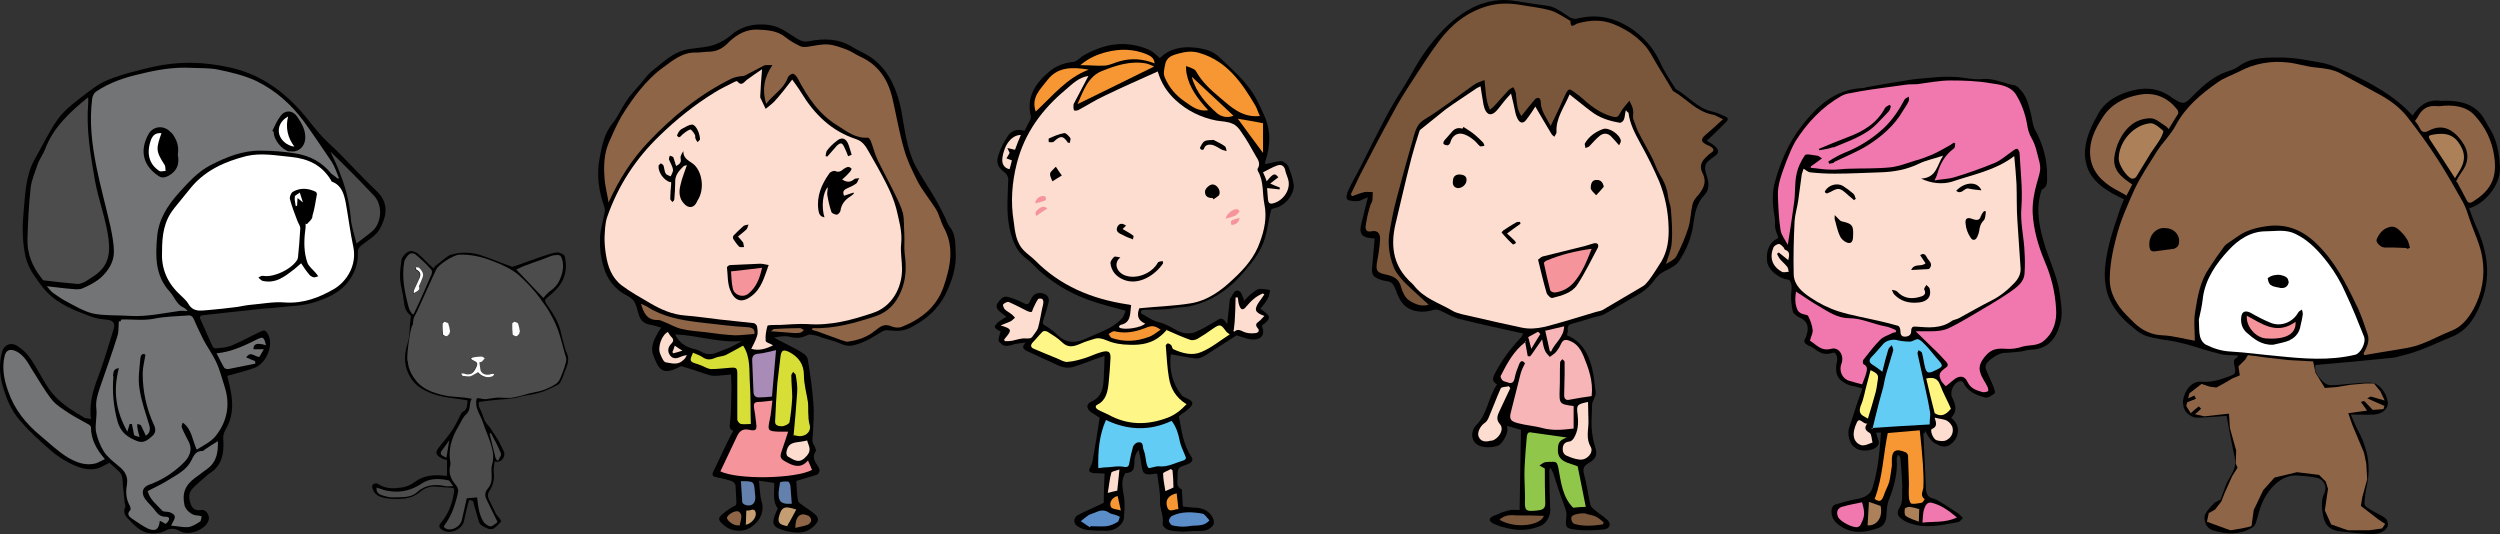 <?xml version="1.0" encoding="UTF-8"?>
<!DOCTYPE svg  PUBLIC '-//W3C//DTD SVG 1.1//EN'  'http://www.w3.org/Graphics/SVG/1.1/DTD/svg11.dtd'>
<svg version="1.1" viewBox="0 0 1499.5 320.34" xmlns="http://www.w3.org/2000/svg">
<rect x="0" y="0" width="1499.5" height="320.34" fill="#333333" stroke="none"/>
<defs>
<radialGradient id="h" cx="-4979.8" cy="31681" r="215.1" gradientTransform="matrix(.054 0 0 .054 -237.13 368.94)" gradientUnits="userSpaceOnUse">
<stop stop-color="#F9B6AD" offset="0"/>
<stop stop-color="#FBCABE" offset=".42"/>
<stop stop-color="#FDDDCF" offset=".988"/>
<stop stop-color="#FDDDCF" offset="1"/>
</radialGradient>
<radialGradient id="g" cx="-2991.5" cy="31848" r="215.1" gradientTransform="matrix(.054 0 0 .054 -237.13 368.94)" gradientUnits="userSpaceOnUse">
<stop stop-color="#F9B6AD" offset="0"/>
<stop stop-color="#FBCABE" offset=".42"/>
<stop stop-color="#FDDDCF" offset=".988"/>
<stop stop-color="#FDDDCF" offset="1"/>
</radialGradient>
<radialGradient id="f" cx="-687.23" cy="31737" r="215.12" gradientTransform="matrix(.054 0 0 .054 -237.13 368.94)" gradientUnits="userSpaceOnUse">
<stop stop-color="#F9B6AD" offset="0"/>
<stop stop-color="#FBCABE" offset=".42"/>
<stop stop-color="#FDDDCF" offset=".988"/>
<stop stop-color="#FDDDCF" offset="1"/>
</radialGradient>
<radialGradient id="e" cx="1449.8" cy="31737" r="215.12" gradientTransform="matrix(.054 0 0 .054 -237.13 368.94)" gradientUnits="userSpaceOnUse">
<stop stop-color="#F9B6AD" offset="0"/>
<stop stop-color="#FBCABE" offset=".42"/>
<stop stop-color="#FDDDCF" offset=".988"/>
<stop stop-color="#FDDDCF" offset="1"/>
</radialGradient>
<radialGradient id="d" cx="3661.2" cy="32201" r="215.1" gradientTransform="matrix(.054 0 0 .054 -237.13 368.94)" gradientUnits="userSpaceOnUse">
<stop stop-color="#F9B6AD" offset="0"/>
<stop stop-color="#FBCABE" offset=".42"/>
<stop stop-color="#FDDDCF" offset=".988"/>
<stop stop-color="#FDDDCF" offset="1"/>
</radialGradient>
<radialGradient id="c" cx="5463.7" cy="32201" r="215.1" gradientTransform="matrix(.054 0 0 .054 -237.13 368.94)" gradientUnits="userSpaceOnUse">
<stop stop-color="#F9B6AD" offset="0"/>
<stop stop-color="#FBCABE" offset=".42"/>
<stop stop-color="#FDDDCF" offset=".988"/>
<stop stop-color="#FDDDCF" offset="1"/>
</radialGradient>
<radialGradient id="b" cx="-6996.1" cy="31988" r="244.76" gradientTransform="matrix(.054 0 0 .054 -237.13 368.94)" gradientUnits="userSpaceOnUse">
<stop stop-color="#F9B6AD" offset="0"/>
<stop stop-color="#FBCABE" offset=".42"/>
<stop stop-color="#FDDDCF" offset=".988"/>
<stop stop-color="#FDDDCF" offset="1"/>
</radialGradient>
<radialGradient id="a" cx="-9504.7" cy="31820" r="244.76" gradientTransform="matrix(.054 0 0 .054 -237.13 368.94)" gradientUnits="userSpaceOnUse">
<stop stop-color="#F9B6AD" offset="0"/>
<stop stop-color="#FBCABE" offset=".42"/>
<stop stop-color="#FDDDCF" offset=".988"/>
<stop stop-color="#FDDDCF" offset="1"/>
</radialGradient>
</defs>
<g>
<path d="m901.28 0c-0.103 2e-3 -0.199 0.015-0.301 0.03-1.311 0.03-2.592 0.142-3.86 0.293-0.252 0.03-0.504 0.06-0.754 0.103-1.369 0.189-2.715 0.447-4.036 0.769-0.329 0.085-0.64 0.205-0.966 0.293-1.128 0.307-2.252 0.627-3.348 1.025-1.108 0.401-2.184 0.888-3.259 1.377-0.326 0.149-0.658 0.282-0.981 0.439-1.195 0.576-2.369 1.208-3.523 1.883-0.124 0.071-0.244 0.146-0.367 0.219-3.891 2.318-7.588 5.113-11.081 8.357-8.91 8.374-15.93 18.094-21.87 28.894-4.32 7.834-9.45 15.128-13.77 22.962-5.94 11.07-11.608 22.413-17.278 33.757-2.43 4.86-5.131 9.177-7.287 14.041-0.81 1.62-1.352 4.594-0.542 5.134 1.62 1.08 3.78 1.077 5.94 1.077 0.022 0 0.042-8e-3 0.066-8e-3 0.063 0 0.141 8e-3 0.205 8e-3 1.35 0 2.429-0.808 3.779-1.348 0.72-0.24 1.492-0.536 2.402-0.967-1.34 5.626-2.68 10.994-4.021 16.355-1.35 5.13 0.539 7.831 5.669 8.101 0.54 0 1.352 0.271 2.432 0.271-0.54 5.134-0.815 10.265-1.355 15.395-0.81 6.484 1e-3 7.837 6.211 9.727 0.364 0.085 0.68 0.128 1.003 0.183 0.498 0.127 1.011 0.213 1.509 0.271 0.156 0.03 0.294 0.038 0.462 0.081 2.43 0.54 3.505 1.892 4.585 4.592 1.35 3.784 2.969 7.831 5.94 10.261 1.853 1.545 3.908 2.455 6.079 2.908 3.596 0.876 7.531 0.452 11.469-0.747 0.041-0.015 0.098-3e-3 0.139-0.015 0.937-0.128 1.857 0.056 2.564 0.286 1.845 0.738 3.572 1.642 5.295 2.512 1.445 0.752 2.909 1.427 4.402 1.955 0.632 0.237 1.256 0.493 1.912 0.667 12.69 3.244 25.651 5.943 38.877 8.913-0.54 0.811-0.809 1.886-1.619 2.696-6.206 6.484-11.609 13.773-15.659 21.877-1.35 2.97-1.081 4.32 1.619 5.94-5.4 7.56-5.666 17.823-12.686 24.573-2.16 2.434-3.244 6.486-1.084 9.726 1.65 2.681 5.972 3.773 10.21 3.304 1.403-0.114 2.805-0.394 4.102-0.872 2.43-0.809 5.939-7.021 5.669-9.99 0-0.517-0.235-1.062-0.257-1.817 3.375 0.801 6.254 1.835 8.35 2.359-0.269 16.115-0.53 31.963-0.799 48.076l-7e-3 -8e-3c-1.009 0-1.949-0.066-2.886-0.095-0.974-0.042-1.92-0.046-2.783 0.095-0.69 0.142-1.38 0.327-2.065 0.55-1.68 0.395-3.335 0.898-4.886 1.809-0.287 0.113-0.599 0.243-0.879 0.337-5.4 1.62-6.746 4.323 1.084 6.753 1.08 0.54 2.43 0.82 3.78 1.091 2.854 0.816 5.627 1.269 8.357 1.362 0.879 0.03 1.76 0.034 2.636-0.022 3.67-0.184 7.303-1.056 10.87-2.703 2.969-1.349 5.404-6.207 5.134-9.177-0.27-7.564-0.542-15.391-0.542-23.225 0-0.723 0.223-1.446 0.461-2.168 0.929 1.036 1.47 2.265 1.97 3.515 1.89 5.944 3.78 11.887 5.94 17.557 0.81 2.7 2.16 4.859 1.89 7.829-0.81 7.29-0.545 7.562 6.475 8.372 1.417 0.149 2.861 0.227 4.314 0.263 1.192 0.043 2.384 0.03 3.567 8e-3 2.823-0.057 5.61-0.257 8.32-0.542 3.51-0.54 4.319-3.239 1.889-5.669-2.16-2.16-5.132-3.78-7.558-5.94-1.08-0.809-2.433-2.165-2.703-3.245-1.35-6.21-2.159-12.418-3.779-18.362-0.81-2.97-0.267-4.861 2.703-6.481 5.13-2.97 5.399-5.403 3.779-10.533-1.08-3.51-1.62-7.023-1.89-10.803-0.27-4.594 0.271-9.45 0.271-14.04 0-0.811 0.543-1.626 0.813-2.439 0.54-1.62 1.618-3.235 1.348-4.585-0.54-4.86-1.081-9.719-2.161-14.583-2.16-8.64-6.207-16.207-15.117-19.717 0.27-1.349 0.805-2.428 0.535-3.508-0.27-2.16 0.812-2.968 2.702-3.508 4.05-1.08 7.83-2.166 11.88-3.516 2.7-0.809 5.663-1.081 7.822-2.432 6.48-3.51 12.695-7.556 19.175-11.066 4.32-2.434 8.096-5.677 10.796-9.727 1.89-2.43 4.054-4.048 7.024-5.398 2.7-1.349 5.939-2.976 7.559-5.676 4.316-6.75 7.284-13.77 8.364-21.87 0.81-6.21 1.893-12.696 6.753-17.556 2.7-2.97 2.699-6.482 1.619-10.262-0.406-1.316-0.924-2.75-1.172-4.182-0.415-2.386-0.078-4.77 2.79-6.628 0.81-0.54 1.622-1.349 2.432-1.89 2.97-1.89 3.242-3.773 0.542-6.203-1.35-1.35-3.243-2.165-4.863-3.245 4.05-3.78 7.828-7.565 11.608-11.345 1.35-1.351 1.356-2.428-0.534-3.238-2.7-1.08-5.13-2.426-7.83-2.966-8.91-1.89-14.314-9.186-21.87-13.506-0.27-0.269-0.542-0.542-0.542-0.813-3.24-5.133-6.747-10.26-9.177-15.93-4.05-8.644-10.531-15.399-18.091-20.259-8.596-5.406-18.308-7.854-28.528-5.823-1.103 0.195-2.206 0.396-3.325 0.689-0.034 0.015-0.082 0.015-0.117 0.03-1.103 0.099-2.694-0.352-3.662-0.835-2.673-1.671-5.28-3.681-8.13-5.156-0.143-0.071-0.288-0.148-0.432-0.22-1.629-0.798-3.318-1.459-5.208-1.648-5.94-0.809-11.88-1.615-17.82-2.695-1.07-0.197-2.116-0.307-3.164-0.425-0.054-8e-3 -0.107-0.015-0.161-0.03-0.011-1e-3 -0.022 1e-3 -0.037 0-0.81-0.085-1.612-0.149-2.409-0.191-0.604-0.03-1.2-0.058-1.795-0.058-0.42-4e-3 -0.851-0.044-1.267-0.044z"/>
<path d="m456 14.656c-5.505 0.057-10.521 1.467-15.381 4.71-0.58 0.435-1.127 0.904-1.684 1.362-0.569 0.432-1.133 0.886-1.699 1.362-0.971 0.773-1.978 1.509-3.099 2.132-2.97 1.62-5.936 2.975-8.906 3.515-4.86 1.08-9.714 1.08-14.304 2.161-7.56 1.894-12.964 7.29-18.904 11.88-1.035 0.796-1.96 1.676-2.842 2.585-1.035 1.069-1.986 2.191-2.915 3.333-1.115 1.366-2.216 2.766-3.42 4.079-2.43 2.7-4.864 5.396-7.024 8.636-2.97 4.323-5.128 9.455-8.364 13.505-5.13 6.214-6.48 13.775-7.83 21.065-1.89 9.993-0.543 19.716 2.967 29.436 0.269 0.809 0.269 2.157 0 3.237-0.811 4.864-2.426 9.73-2.696 14.59-0.27 5.674 0.27 11.344 1.89 17.014 2.16 8.104 7.016 14.578 14.846 18.362 1.35 0.809 2.969 1.895 3.779 3.245 1.35 2.43 1.893 5.129 2.703 7.829 1.08 3.784 3.509 5.671 7.559 6.211 1.89 0.271 3.78 1.079 5.94 1.619-0.541 0.811-1.085 1.349-1.355 1.889-2.43 4.32-5.399 9.185-3.509 14.319 3.24 8.91 5.402 12.155 14.312 8.101 1.08-0.54 2.163-1.353 2.973-1.084 4.59 1.349 8.902 2.701 13.492 4.321 1.89 0.544 3.779 1.355 5.669 1.355 3.51 0 6.751-0.542 10.261-0.813 0 2.7 0.271 5.129 0.271 7.559-0.27 7.02-3e-3 14.044-0.813 21.064-0.27 2.43-0.803 4.324 1.897 5.134-1.08 1.89-1.893 3.515-2.703 5.135-3.24 6.48-6.208 13.229-9.448 19.709-0.81 1.89 0.27 2.704 1.89 2.974 3.24 0.809 6.478 1.348 9.448 2.431 0.81 0.27 1.891 1.353 2.161 2.432 0.27 3.51 0.271 7.021 0.542 10.261 0 0.946-0.2 1.486-0.572 1.89-3e-3 4e-3 -0.011 3e-3 -0.015 8e-3 -0.296 0.165-0.643 0.328-1.04 0.527-2.7 1.353-5.127 3.244-7.287 5.134-0.122 0.099-0.151 0.206-0.249 0.308-0.093 0.085-0.202 0.154-0.293 0.234-1.35 1.08-1.08 2.7 0.271 4.05 2.969 2.97 5.942 4.864 10.532 4.864 3.541 0.113 6.709-1.267 9.126-3.45 4.13-3.26 6.361-8.782 4.644-14.107-1.08-3.779-1.079-7.831-1.619-12.421 3.78 0.544 6.477 0.807 9.177 1.347 0.27 5.13-1.345 10.532 2.161 15.396-0.27 0.54-0.807 1.35-1.077 2.16-2.97 7.02-2.165 8.915 5.391 11.075 6.21 1.62 12.155 2.157 17.285-2.703 0.168-0.152 0.239-0.279 0.388-0.425 0.049-0.042 0.099-0.074 0.147-0.117 0.14-0.142 0.189-0.253 0.315-0.388 0.306-0.34 0.648-0.689 0.835-1.011 1.363-1.914 1.04-3.375-1.15-5.346-2.16-1.89-4.586-3.24-6.746-4.864-1.08-0.81-2.974-1.893-3.244-2.973-0.785-4.186-0.809-8.351-1.055-12.049 4.067-1.265 7.715-2.318 11.316-3.347 1.221-0.305 1.942-0.822 2.153-1.619 0.559-0.643 0.664-1.488 8e-3 -2.966-1.62-2.97-4.59-5.673-1.89-9.726 0.54-0.811-0.266-2.429-0.806-3.509-1.62-2.16-1.083-4.595-0.813-7.295 0.27-5.943 0.811-11.879 0.271-17.819-0.54-8.644-1.894-17.284-3.244-25.928 0-1.349-1.073-2.969-2.153-3.779-3.51-2.43-7.295-4.325-11.075-6.219-2.488-1.244-4.757-2.491-7.207-3.735 3.608-0.716 7.011-1.29 10.181-0.315 3.51 0.811 6.479 0.543 9.719-1.077 0.81-0.54 2.157-0.541 2.967-0.271 2.16 0.269 4.049 0.809 5.939 1.619l8.101 2.431c3.24 1.08 5.669 2.972 9.719 2.432 7.017-1.349 12.421-4.862 18.091-8.372 1.08-0.81 2.964-1.076 4.314-0.805 4.59 0.54 8.644 0.534 12.964-1.626 6.507-3.46 12.242-7.534 16.523-13.14 1.619-2.009 3.067-4.175 4.263-6.57 4.05-8.103 7.021-17.019 6.211-26.469-0.27-4.86 2e-3 -9.992-3.508-14.312-1.35-1.62-1.893-3.515-2.703-5.405-1.89-3.784-3.78-7.558-5.94-11.338-3.78-6.48-8.099-12.695-11.609-19.175-5.67-10.804-6.746-22.689-8.906-34.299-2.43-11.614-6.751-22.418-16.201-29.978-3.78-3.24-8.64-4.866-12.957-7.566-8.1-5.13-17.011-5.398-26.191-3.508-2.43 0.54-4.051 3e-3 -6.211-1.077-5.67-3.24-10.254-7.559-17.271-8.643-1.957-0.269-3.848-0.405-5.683-0.388zm-51.013 185.92c13.496 0.54 26.184 5.13 39.954 4.05-2.16 1.08-4.322 2.432-6.482 3.516-2.43 1.08-5.129 1.894-7.559 2.974-3.51 1.62-7.022 1.889-10.532-0.272-1.35-0.809-2.969-1.356-4.585-1.626-4.86-1.353-8.636-3.782-10.796-8.642z"/>
<path d="m673.85 26.397c-8.104-0.128-15.968 2.356-23.73 6.745-2.43 1.35-4.323 4.043-6.753 4.043-5.67 0.54-10.533 2.701-14.583 6.211-7.83 6.754-13.225 14.855-10.525 26.199 0.27 0.54 0 1.621-0.271 2.161-1.08 2.16-2.435 4.593-3.515 6.753-4.047-1.35-7.552-0.271-9.712 2.702-2.43 3.51-4.59 7.56-5.94 11.88-1.62 5.134 1e-3 7.564 4.321 10.803 0.81 0.811 1.619 2.429 1.619 3.509-0.27 9.993-1.355 19.713 0.805 29.707 1.62 7.023 3.783 13.237 9.72 17.827 2.16 1.62 4.049 3.237 5.669 5.127 3.368 3.369 7.01 6.313 10.847 8.921 6.385 4.502 13.339 8.038 20.742 10.796 7.373 2.633 14.758 4.505 22.632 6.599-0.527 1.342-1.064 3.159-2.117 4.475-2.16 2.164-4.588 4.319-7.287 5.669-4.587 2.43-9.445 4.322-14.305 6.482-4.612 2.206-9.075 2.763-13.279 0.805-1.261-0.662-2.507-1.529-3.735-2.695-2.16-2.16-4.587-4.049-7.287-5.669-1.62-0.809-2.158-1.622-1.348-3.515 1.08-3.241 2.156-6.751 2.966-9.991 0.823-2.674-0.085-4.713-2.234-5.537-0.774-0.421-1.73-0.674-2.893-0.674-3.24 0-4.589 2.163-5.669 4.593-0.796 1.79-1.458 2.39-2.717 2.05-0.16-0.056-0.337-0.127-0.513-0.205-0.338-0.141-0.662-0.26-1.091-0.498-2.97-1.62-5.936-2.698-8.906-3.508-3.24-1.08-4.862 1.62-6.482 3.779-1.35 2.16-2e-3 3.785 1.618 5.135 1.35 1.08 2.43 1.886 3.78 2.966-1.89 1.08-3.507 2.161-5.127 3.244-0.81 0.811-1.89 2.163-1.89 2.703 0.27 1.08 1.623 1.884 2.703 2.424 0.178 0.086 0.275 0.129 0.417 0.191 0.04 0.03 0.079 0.059 0.117 0.088 0.055 0.056 0.163 0.052 0.249 0.095-0.547 2.136-1.587 4.514-1.054 5.845 0.348 0.626 0.792 1.095 1.296 1.457 1.384 1.548 3.77 1.641 5.991 0.974 1.08-0.269 1.893-0.542 2.703-0.813 1.89-0.27 4.046-0.536 5.932-0.805 0.068 0 0.138 0.045 0.206 0.073-2.86 2.652-1.262 3.998 0.878 5.068 0.122 0.057 0.244 0.113 0.367 0.168 0.062 0.03 0.106 0.067 0.168 0.096 5.67 2.7 11.344 5.129 17.014 7.829 3.78 1.89 7.287 2.427 11.067 1.077 3.51-1.08 7.022-2.429 10.532-3.779 2.258-0.753 4.4-1.544 7.273-2.513-0.245 5.164-0.258 9.41-0.52 13.858-0.27 5.67-1.355 10.802-7.295 13.506-3.239 1.349-3.234 4.043-0.534 6.203 0.666 0.477 1.25 0.817 1.904 1.238 1.024 0.723 1.95 1.345 2.827 1.846 0.208 0.127 0.467 0.299 0.667 0.432-1.35 8.914-2.702 17.555-4.322 26.199-0.269 1.349-0.807 2.428-1.347 3.508-0.832 1.456-0.84 2.421 0.176 2.915 0.311 0.298 0.854 0.497 1.714 0.593 2.246 0 4.491 0.221 6.738 0.257-0.266 6.13-0.528 12.251-0.528 17.578-4.86 2.43-10.265 4.588-15.395 7.288-2.97 1.62-2.971 5.132-0.271 6.752 0.445 0.357 0.959 0.631 1.494 0.879 1.213 0.676 2.639 1.064 3.911 1.275 4.05 0.54 8.368 0.542 12.415 0.542 4.59 0 9.45-3.516 9.99-7.566 0.27-3.51 0.541-7.022 0.271-10.532-0.27-5.4-2.968-10.799 0.542-16.473h0.535c3.78-0.54 4.593-1.617 4.863-5.397 0-2.814 0.264-5.872 2.585-8.482 0.531 2.64 1.218 4.926 1.465 7.398 0.608 4.256 0.916 6.073 2.381 6.694 1.07 0.864 2.948 0.61 6.797 0.058 0.136 0.1 0.137 0.143 0.542 0.272 0.539 5.133 1.888 10.53 1.618 15.93-0.27 4.863 2.429 9.188 1.619 14.048-0.27 0.81 1.622 2.967 2.702 3.237 0.03 7e-3 0.06 0.015 0.088 0.03 0.153 0.085 0.32 0.215 0.454 0.249 2.7 0.811 5.666 0.806 8.636 1.076 1.62 0 3.235-0.271 4.856-0.271 2.699-0.27 5.399 8e-3 7.829-0.263 2.97-0.27 6.211-2.974 6.211-4.864 0-3.855-3.868-7.689-7.771-8.474-0.659-0.221-1.318-0.389-1.948-0.432-3.059 0-5.892-0.481-8.921-0.762-0.251-2.884-0.264-5.525-0.527-8.422 0-0.81 7e-3 -1.89-0.264-1.89-3.51-1.62-2.432-4.59-2.432-7.024 0-6.21-2e-3 -5.941 6.204-8.101 2.16-0.81 3.51-2.431 2.161-4.321-5.127-7.564-5.939-16.205-7.559-24.309 2.16-1.89 4.596-3.237 6.482-5.127 2.43-2.43 2.156-3.781-1.084-5.405-0.099-0.042-0.206-0.096-0.308-0.125-0.09-0.042-0.131-0.09-0.227-0.146-0.968-0.387-1.9-0.849-2.768-1.436-0.165-0.146-0.341-0.284-0.469-0.454-5.67-7.29-7.562-15.655-6.482-24.565 4.86 0.81 9.718 1.884 14.304 2.424 1.35 0.271 2.7 4e-3 4.05-0.535 1.89-0.809 3.507-1.893 5.127-2.973 5.4-3.514 10.801-7.022 15.931-10.261 3.24 0.81 5.942 2.161 8.642 2.431 6.21 0.54 8.643-2.699 6.753-7.829-0.27 0 0-0.273 0-0.542 5.666-4.324 5.392-5.671-1.084-9.991 1.62-2.16 3.241-3.78 4.321-5.94 1.077-1.62 1.079-3.514 1.619-5.134-0.197-0.03-0.389-0.06-0.586-0.088 0.018-0.056 0.027-0.113 0.044-0.183-2.156-0.269-4.044-0.812-6.204-0.542-1.35 0.27-2.7 1.353-4.05 2.432-1.745 1.25-3.086 2.968-4.973 4.709-0.146-0.97-0.217-1.52-0.432-1.735-0.644-1.503-1.132-3.66-2.52-4.087-0.459-0.348-1.025-0.499-1.794-0.242-1.62 0.54-2.437 3.514-3.787 5.134v0.542c-0.509 4.581-1.014 9.447-1.523 14.51-0.034-0.057-0.049-0.153-0.095-0.198-1.286-2.002-1.899-2.919-2.784-3.003-0.988-0.701-1.878-0.128-4.233 1.384-4.05 2.43-7.831 4.592-12.151 6.482-1.89 0.81-4.318 0.813-6.475 0.542-1.297-0.259-2.515-0.715-3.698-1.259-2.339-1.14-4.564-2.588-6.988-3.677-1.398-0.668-2.851-1.243-4.438-1.546-2.25-0.481-4.436-1.655-6.665-2.966-1.339-0.813-2.655-1.652-4.131-2.439-0.27-1.89 0.806-2.16 2.966-2.16 3.78 0 7.829-2e-3 11.609-0.272 2.43 0 5.13-0.806 7.83-1.076 2.97-0.271 5.671-0.274 8.371-1.084 11.07-2.7 20.521-8.907 28.081-17.007 5.13-5.67 10.259-11.619 13.499-18.369 3.24-6.754 3.775-14.585 5.662-22.149 0.27-0.54 1.351-0.806 2.431-1.076 7.02-1.62 11.884-9.448 11.074-14.312-0.54-3.51-1.894-7.293-3.244-10.803-0.27-0.54-0.945-1.218-1.721-1.758-8e-3 -4e-3 -0.015-3e-3 -0.022-7e-3 -0.883-0.776-2.001-1.369-2.842-1.202-3.077 0.257-6.155 1.226-9.229 1.788-0.064-0.38-0.151-0.916 0.052-1.524 3.236-9.723 3.502-19.173-1.084-28.623-2.43-5.404-5.127-11.347-8.907-15.937-4.86-6.484-11.074-11.879-17.014-17.549-3.268-3.271-7.192-4.891-11.286-5.64-2.456-0.513-5.014-0.746-7.61-0.849-6.635 0-12.748 1.846-17.315 6.533-2.236-1.944-4.061-3.954-6.445-4.908-0.05-0.015-0.098-0.03-0.147-0.058-0.13-0.071-0.257-0.162-0.388-0.22-5.062-2.126-10.013-3.149-14.875-3.23z"/>
<path d="m1367.7 34.483v7e-3c-8.37 0-17.54-0.272-25.1 5.398-2.16 1.62-4.865 2.428-7.295 3.238-9.18 3.24-15.661 9.999-22.141 16.479-2.97 2.97-4.859 2.425-7.829 0.535-1.62-0.811-2.965-1.887-4.585-2.967-7.83-4.86-15.662-4.86-24.302-2.16-7.83 2.43-14.311 6.482-18.091 13.506-3.51 6.21-6.741 12.959-7.551 19.709-0.51 3.351-0.335 6.399 0.373 9.192 1.572 8.215 7.732 14.06 15.821 18.625 2.239 1.245 4.514 2.278 6.965 3.487-0.968 2.38-1.916 4.59-2.644 6.775-4.32 12.694-8.644 25.117-8.914 38.62 0 1.81 0.181 3.53 0.432 5.208v7e-3c0.96 9.353 5.952 16.763 12.803 23.145 3.51 2.97 7.018 6.48 11.338 8.1 5.67 1.89 11.884 2.429 17.82 3.509 1.89 0.54 3.779 0.807 5.669 1.347 7.02 1.89 13.766 4.328 20.786 5.948 3.302 1.016 7.107 0.847 11.14 1.047-0.273 0.644-0.525 1.207-0.879 1.384-2.023 1.012-1.672 2.503-1.399 4.241 8e-3 0.057 0.018 0.113 0.03 0.176 7e-3 0.057 0.015 0.113 0.022 0.168 1.08 4.86 0.81 5.141-3.78 6.761-5.13 1.89-10.26 3.505-15.93 2.966-5.4-0.54-9.994 4.587-11.074 11.067-0.137 0.959-0.074 1.918 0.154 2.842 0.147 3.146 2.454 6.059 6.328 7.426 1.08 0.27 2.428 0.271 3.508 0.271 5.378-0.269 11.022-0.804 16.135-1.076 1.251 6.383 2.298 12.768 3.575 18.896 0.54 2.7 1.348 5.679 1.618 8.379 0.27 5.94-4.32 9.984-5.94 15.117-0.81 2.43-1.885 4.866-2.695 7.566-1e-3 4e-3 1e-3 0.012 0 0.015l-3.772 2.102 0.022 0.03c-7e-3 8e-3 -0.021 8e-3 -0.029 0.015-1.89 1.89-4.055 4.052-5.405 6.482-0.794 1.361-0.835 2.948-0.381 4.424 0.305 2.335 2.008 4.668 4.702 5.566 7.83 2.431 15.665 2.969 23.225-1.354 2.426-1.35 2.69-3.237 3.23-5.127 1.62-6.48 3.782-12.962 8.372-18.362 4.59-5.404 10.259-8.917 17.82-7.837 3.51 0.269 7.021 0.537 10.261 1.347 2.16 0.54 3.71 2.233 4.453 4.292 0.037 0.176 0.105 0.342 0.132 0.52v8e-3c0.242 1.645 3e-3 3.391-0.806 4.907-1.331 2.514-1.497 6.554-0.915 10.283 0.359 3.486 1.437 6.846 3.076 8.621 2.16 2.43 5.399 3.238 8.635 3.508 5.13 0.54 9.994 1.085 15.124 1.355 3.781 0.27 7.285 0.27 10.525-2.16 1.668-1.502 2.308-3.111 1.788-4.563-0.043-1.296-0.916-2.56-2.593-3.538-3.24-1.89-6.751-3.513-9.991-5.676-0.51-0.34-0.996-1.118-1.303-1.978-0.014-0.151-0.059-0.318-0.059-0.454 0.269-3.24 0.544-6.75 1.355-9.99 1.823-8.508 1.515-16.556-1.142-24.265-3e-3 -8e-3 -4e-3 -0.015-8e-3 -0.03-0.921-2.91-2.132-5.796-3.713-8.657-1.719-3.195-3.021-6.462-4.659-10.262 5.039 8e-3 9.316 0.267 13.843 0 4.86-0.269 8.364-3.243 8.364-6.753 0.043-0.687-0.114-1.486-0.373-2.314-0.628-3.857-4.888-9.35-8.533-9.836-3.78-0.54-7.558 1e-3 -11.338 0.271-4.59 0.269-9.454 1.076-14.04 1.076-1.62 0-3.512-1.081-4.592-2.16-1.824-1.824-3.741-3.79-4.563-6.526-0.187-1.029-0.217-2.164-0.023-3.465 15.657-1.349 30.775-2.701 46.165-4.321 2.16-0.269 4.05-0.815 5.94-1.355 10.526-2.43 19.973-7.288 29.963-11.338 9.45-4.05 13.775-11.618 17.285-20.258 3.662-9.245 4.47-18.375 2.937-27.466-0.157-1.021-0.398-2.042-0.615-3.062-0.113-0.476-0.178-0.952-0.3-1.428-0.921-3.845-2.213-7.682-3.911-11.521-2.004-4.259-3.552-8.76-5.274-13.272 8.88-2.24 19.035-13.786 18.501-24.265-0.146-4.245-0.558-8.407-1.567-12.407-0.842-3.767-2.183-7.403-4.373-10.825-1.89-2.97-3.237-6.206-5.398-8.906-5.67-6.754-13.499-8.108-21.599-8.108-1.08 0-2.164 0.269-3.244 0-7.56-0.811-12.418 3.24-16.194 8.913-10.8-11.883-24.839-19.445-39.419-26.198-4.32-1.89-8.909-4.047-13.499-5.127-8.635-1.62-17.545-3.509-26.455-3.509z"/>
<path d="m114.51 37.662c-7.66-0.071-15.281 0.742-22.976 2.497-9.18 2.16-18.361 4.323-26.997 7.837-5.94 2.43-11.343 7.017-16.743 11.067-4.86 3.78-9.989 7.834-13.499 12.964-5.13 7.29-8.912 15.666-13.498 23.496-5.67 10.264-5.666 21.608-6.746 32.951-0.81 8.91-0.542 17.281 1.348 25.921 0.451 1.883 1.119 3.623 1.897 5.295 0.561 1.259 1.224 2.463 1.94 3.64 0.067 0.114 0.124 0.221 0.191 0.33 0.249 0.401 0.537 0.784 0.798 1.179 1.524 2.32 3.189 4.568 4.893 6.841 0.945 1.261 1.955 2.419 3.01 3.494 7.115 7.452 16.63 11.028 26.148 14.597 2.7 1.08 5.936 1.62 8.906 1.89 2.947 0.164 4.687 0.941 5.251 2.658 0.237 1.086 0.027 2.507-0.659 4.365-2.97 9.45-5.667 18.905-9.177 28.089-2.97 7.83-5.13 15.393-4.05 24.573-1.43-0.358-2.603-0.378-3.56-0.572-0.166-0.071-0.345-0.128-0.491-0.234-0.153-0.085-0.3-0.185-0.454-0.271h0.183c-6.022-3.413-11.886-7.127-16.721-12.027-1.568-1.615-3.031-3.355-4.343-5.258-3.78-5.67-7.016-12.157-10.796-17.827-0.384-0.549-0.821-1.092-1.267-1.634-1.794-2.346-4.071-4.336-6.563-5.925-4.05-2.7-8.368-0.814-9.448 4.05-1.62 6.21-1.349 12.694 0.271 18.904 2.16 7.83 5.132 15.396 10.532 21.606 0.276 0.317 0.584 0.617 0.865 0.931 5.282 6.202 11.497 11.678 17.49 16.889 3.51 3.244 7.559 5.677 11.609 7.837 5.4 2.7 11.068 4.857 17.278 2.966 2.16-0.81 4.321-2.157 6.481-3.237 1.834 1.834 3.926 3.428 6.021 5.493 2.321 2.413 1.814 5.348 2.08 8.284 0.27 3.51 0.807 6.751 1.077 10.261 0 0.81 0.811 1.886 0.271 2.696-1.62 3.513 0.542 5.675 2.432 7.566 0.08 0.085 0.174 0.162 0.256 0.248 8e-3 8e-3 8e-3 0.016 0.015 0.03 4.05 4.321 8.367 8.37 15.117 7.83 1.89 0 4.049-0.546 5.669-1.355 3.24-1.89 6.208-1.89 9.448 0 5.13 2.974 15.117-0.804 17.007-6.204 0.695-1.91 0.038-4.138-1.303-5.354-0.774-0.844-1.819-1.344-3.011-1.127-1.463 0.266-2.727 0.127-3.764-0.359-0.179-0.1-0.327-0.228-0.491-0.345-0.252-0.161-0.5-0.324-0.718-0.534-0.378-0.404-0.708-0.883-0.967-1.465-1.35-3.24-2.158-7.02 0.542-9.99s5.94-5.408 8.907-8.108c0.54-0.54 1.35-1.079 2.16-1.619 7.29-4.86 8.099-12.691 7.559-20.251-0.27-3.24 1.344-5.403 2.424-7.566 4.05-8.1 3.245-16.203 1.355-24.573-0.54-2.16-1.085-4.049-1.355-5.669 5.94-1.624 11.342-2.973 16.472-4.863 6.75-2.7 11.072-12.695 8.372-19.175-0.406-0.975-0.792-1.65-1.209-2.117-0.954-1.4-2.011-1.27-4.46-0.044-5.67 2.7-11.073 5.671-16.743 8.101-2.97 1.084-6.208 1.356-9.448 1.626-0.512 0-1.113-0.34-1.568-0.784-0.144-0.184-0.257-0.375-0.322-0.571-2.43-5.13-4.59-10.533-7.017-15.667-1.08-2.16-0.266-2.696 1.89-2.966 10.8-1.08 21.595-2.435 32.395-3.515 4.05-0.54 8.101-0.537 12.151-1.077 7.016-0.811 14.578-0.814 21.328-2.974 7.83-2.43 15.657-5.674 21.057-12.964 3.78-5.13 5.675-10.796 5.405-17.006 0-1.89 0.534-2.972 2.154-4.322 3.776-2.974 8.636-5.675 10.796-9.455 4.074-7.19 5.557-14.375 0.183-20.999-0.681-0.839-1.426-1.678-2.337-2.497-0.065-0.057-0.126-0.128-0.19-0.183-0.03-0.03-0.052-0.053-0.081-0.081-4.74-4.487-9.293-9.218-13.843-13.931-0.122-0.127-0.244-0.253-0.366-0.381-0.12-0.127-0.246-0.247-0.366-0.373-4.257-4.468-8.569-8.898-13.11-13.059-0.496-0.465-0.973-0.962-1.473-1.421-0.058-0.057-0.11-0.113-0.168-0.161-6.517-6.144-11.317-13.763-17.651-20.362-0.077-0.085-0.158-0.149-0.235-0.226-0.011-0.015-0.022-0.03-0.037-0.044-11.067-11.614-24.025-19.986-40.225-23.496-7.83-1.755-15.528-2.701-23.188-2.769z"/>
<path d="m1167.1 46.033c-4.063 0.057-8.162 0.474-12.415 0.879-4.316 0.269-8.637 0.805-12.956 1.619-7.291 1.08-14.852 2.429-22.142 3.779-0.81 0.271-1.622 0.542-2.702 0.542-16.467 0.811-26.996 10.8-36.446 22.954-7.56 9.724-12.419 21.071-15.659 32.681-2.16 7.294-1.621 14.847-0.271 22.141 0.27 2.16 1e-3 4.321 0.271 6.211s1.35 3.78 1.89 5.94c-5.4 2.434-7.563 7.569-6.753 14.319 0.531 3.013 3.048 6.117 6.16 8.064 1.835 1.316 3.927 2.25 5.991 2.468 0.419 0.042 0.786 0.186 1.128 0.373 1.365 1.376 1.698 4.077 1.304 6.643-0.541 4.054 2e-3 8.379 0.813 12.159 0.151 0.755 0.817 1.406 1.604 1.992 0.751 0.775 1.87 1.448 2.717 1.787 0.538 0.239 1.02 0.501 1.479 0.769 3.012 2.111 3.896 5.025 2.571 9.221-0.27 1.08-0.544 1.893-1.084 2.703-0.769 1.538-0.291 2.581 1.143 3.376l7e-3 8e-3c0.074 0.042 0.119 0.082 0.198 0.124 0.236 0.187 0.486 0.379 0.813 0.542 0.579 0.233 1.209 0.48 1.824 0.755 0.501 0.285 1.017 0.572 1.413 0.871 0.892 0.811 1.813 1.434 2.769 1.897 2.537 1.528 5.08 1.874 8.305 0.798 0.564-0.168 1.067-0.126 1.524 0.03 1.111 1.042 1.686 3.153 1.172 5.384-1.45 6.007 0.144 10.242 4.482 12.51 1.472 0.965 3.282 1.688 5.508 2.072 1.628 0.233 3.322 0.847 5.295 1.363-1.046 3.123-2.088 6.017-3.134 8.899-1.62 4.86-3.244 9.989-4.864 14.853-1.08 3.78 0.273 8.907 2.703 11.067 0.225 0.203 0.515 0.354 0.791 0.52 7e-3 7e-3 7e-3 0.015 0.015 0.03 2.7 2.7 9.452 2.161 12.421 0.271 1.62-1.349 2.429-2.696 1.619-4.856-0.54-1.349-0.807-2.701-1.348-4.321h2.93c-0.798 11.159-1.636 22.318-5.09 33.215-1.35 4.05-4.585 5.672-8.635 6.482-4.59 0.811-9.45 2.158-13.77 3.508-1.08 0.27-2.161 2.165-2.161 3.245-0.27 4.59 1.89 7.56 5.94 9.99 0.061 0.03 0.122 0.06 0.183 0.088 0.225 0.146 0.393 0.305 0.63 0.447 7.287 4.05 14.301 2.693 21.321 0.263 3.24-1.08 4.594-3.777 4.863-7.287 0.27-3.51 0.269-7.02 1.619-9.99 2.97-7.56 5.132-15.398 4.592-23.768-0.263-0.788 0.244-1.347 0.52-2.871 0.844 0.658 1.641 1.182 1.641 1.795 0.54 5.13 0.807 10.254 1.077 15.388 0 1.08 0.27 2.165 0 3.245-0.27 3.78 0.811 7.291-1.619 11.345-1.905 2.963-1.094 5.075 1.399 6.767 0.813 0.676 1.871 1.29 3.193 1.868 9.99 4.32 20.245 1.89 30.235 0 1.35 0 2.157-1.622 3.237-2.432-0.81-0.81-1.615-1.885-2.695-2.695-0.256-0.177-0.533-0.35-0.791-0.527-8e-3 -4e-3 -0.015-4e-3 -0.022-8e-3 -1.494-1.034-3.052-2.063-4.622-3.077-0.03-0.015-0.06-0.03-0.088-0.059-2.092-1.349-4.215-2.672-6.357-3.896-1.08-0.811-2.43-1.348-3.78-1.619-0.619-0.169-1.127-0.398-1.611-0.644-1.28-0.96-1.997-2.347-2.175-4.49-0.54-11.344-1.072-22.681-1.612-34.021l0.806 0.264c0-0.482 0.107-1.025 0.242-1.678 1.938 3.57 3.679 6.835 7.068 8.101 1.283 0.86 2.817 1.406 4.841 1.406 2.7 0 6.207-3.234 7.288-6.475 1.35-4.32 1e-3 -7.833-3.509-10.803 3.24-3.51 3.242-6.754 0.542-12.158-1.62-3.24 0.805-8.909 4.585-9.719 0.465-0.113 1.024-8e-3 1.538 0.19 0.258 0.195 0.48 0.409 0.623 0.623 0.991 2.204 2.399 3.76 4.035 4.944 2.499 2.073 5.767 3.084 8.929 3.962 1.62 0.54 4.049-1.074 5.669-2.424 0.81-0.54-0.273-2.972-0.813-4.592-1.35-3.24-2.972-6.484-4.322-9.998-0.27-0.811-0.27-1.614 0-2.424 0.81-2.97 8.104-7.295 10.804-7.295 3.236 0 6.743-0.537 10.254-0.806 1.89-0.269 3.778-1.084 5.668-1.084 9.72-0.271 14.857-5.672 17.557-14.582 2.16-6.484 0.81-12.691 0-19.175-1.35-9.72-5.673-18.638-8.643-27.818-3.24-10.533-5.943-21.333-2.703-32.673 0.27-0.54 0.273-1.62 0.813-1.89 3.24-1.623 2.967-4.594 2.967-7.295 0.27-10.259-2.428-19.716-7.288-28.63-1.62-2.97-1.623-7.022-2.703-10.532-1.35-4.864-2.424-9.99-6.474-13.77-0.519-0.518-1.044-1.509-1.802-1.589-0.322-0.316-0.643-0.571-0.901-0.571-6.746-1.08-12.683-4.597-19.973-3.787-5.67 0.544-11.616-1.348-17.556-1.348-1.35-0.07-2.696-0.087-4.05-0.073z"/>
<path d="m246.56 150.55c-0.901 0.03-1.85 0.333-2.761 1.142-1.35 1.08-2.696 2.701-2.966 4.051-0.54 3.78-1.083 7.837-0.813 11.887 0.27 3.51 1.349 7.289 1.889 10.803 0.54 2.97 0.273 6.207 2.703 9.177l1.89 1.89c-0.243 1.604-0.334 2.753-0.44 3.948-0.254 1.456-0.299 2.756-0.3 4.028-0.133 2.978-0.254 5.378-1.692 9.851-1.35 4.594-1.621 9.18-0.271 13.77 1.62 5.133 4.863 9.993 10.803 12.963 0.085 0.043 0.178 0.075 0.264 0.117 0.096 0.057 0.18 0.099 0.278 0.154 5.67 2.97 12.144 4.053 19.16 4.863 1.98 0.248 4.171 0.704 6.189 0.989-0.467 2.4 0.218 5.26-2.944 6.841-0.54 0.269-1.085 1.08-1.355 1.89-1.62 2.97-2.966 6.217-4.856 8.921-2.427 3.78-5.394 7.014-8.094 10.524-1.871 2.496-1.945 3.873-0.292 5.237 0.346 0.353 0.939 0.685 1.552 1.011 0.141 0.085 0.208 0.154 0.359 0.234 0.044 0.03 0.108 0.023 0.154 0.052 0.151 0.071 0.217 0.141 0.381 0.212 0.69 0.459 1.62 0.546 2.702 0.725v9.536h-1.347c-6.48-0.811-12.691-0.266-18.091 3.787-2.16 1.62-5.13 2.967-7.83 3.237-3.946 0.696-8.093 0.787-11.923-0.915-0.442-0.213-0.88-0.434-1.312-0.704-0.078-0.042-0.156-0.067-0.234-0.109-0.099-0.057-0.202-0.099-0.3-0.162-0.27-0.54-1.079-0.542-1.619-0.542-1.62 0-2.431 1.082-2.161 2.432 0.444 1.997 1.48 3.765 3.318 4.797 0.523 0.366 1.119 0.665 1.809 0.872 4.32 1.349 8.373 1.353 12.693 1.084 4.05-0.271 7.556-1.351 10.796-4.05 2.43-2.16 5.675-3.515 9.185-3.245 3.455 0.267 7.167 0.533 10.627 0.798 0.333 0.254 0.703 0.637 0.703 0.828 0 1.351-0.264 2.7-0.534 4.05-1.08 5.94-3.508 11.341-7.288 15.93-1.62 1.62-1.348 3.242 0.542 4.322 0.14 0.085 0.307 0.114 0.454 0.19 0.034 0.03 0.045 0.06 0.081 0.088 4.316 2.704 11.605-0.539 12.685-5.669 0.81-4.32 1.894-8.379 2.974-12.429 1.062 0.099 1.669 0.228 2.131 0.425 0.43 0.405 0.567 1.073 0.835 2.278 0.81 3.243 1.893 6.215 2.703 9.455 0.435 2.173 1.929 3.28 3.618 4.058 0.572 0.302 1.171 0.57 1.78 0.798 1.08 0.54 2.699 0.54 3.779 0 1.62-1.08 2.971-2.7 4.321-4.05 0.27-0.27-0.265-1.35-0.805-1.89-0.81-1.08-1.892-2.157-2.432-3.237-1.35-2.7-2.7-5.672-4.05-8.372-0.81-1.62-0.809-3.244 0.271-4.863 2.16-3.24 3.235-6.754 2.695-11.074-0.27-2.16 0.272-4.586 0.542-6.746 0.54 0 0.808 0.264 1.348 0.264 3.24 0 5.4-3.508 4.05-6.482-1.08-1.89-1.886-4.05-2.966-5.94-1.62-2.7-3.243-5.129-4.863-7.559-1.08-1.623-2.699-2.972-3.509-4.592-1.08-2.43-1.616-5.135-2.966-7.295-0.81-1.62-0.812-2.7-0.542-4.05 4.05-0.54 7.829-1.077 11.609-1.348 2.345-0.214 4.849-0.279 7.134-0.688 0.598-0.03 1.206-0.04 1.779-0.125 2.012-0.356 3.914-0.869 5.809-1.399 3.54-0.572 7.075-1.064 10.385-2.109 3.78-1.08 7.023-2.972 10.533-4.592 1.08-0.54 1.62-1.623 2.16-2.703 1.08-2.16 1.615-4.323 2.695-6.753 1.35-3.24 2.163-6.479 0.542-9.719-0.539-1.08-0.814-2.157-1.084-2.967-1.08-3.513-1.885-7.022-2.695-10.532-1.35-5.13-4.055-9.729-7.295-14.319-2.7-3.78-2.695-3.776 1.355-7.016 8.1-6.484 10.525-14.047 8.635-22.691-0.173-1.043-1.16-1.817-2.395-2.197-0.801-0.39-1.755-0.621-2.731-0.498-1.89 0.269-3.778 0.808-5.398 1.348-4.32 1.35-8.376 2.971-12.422 4.321-2.97 1.08-5.936 2.156-8.636 2.966-5.94-2.16-11.88-4.585-18.09-6.745s-12.959-2.432-19.439-0.271c-1.346 0.54-7.826 5.935-8.906 6.745-0.241 0.485-0.484 0.773-0.725 1.209-1.513-1.437-3.181-2.701-4.409-4.175-1.62-1.62-2.966-2.972-4.856-4.592-0.645-0.538-1.472-1.004-2.359-1.268-0.592-0.235-1.22-0.433-1.904-0.417z"/>
<path d="m1335.9 308.34c-0.81 1.35-1.622 2.965-2.702 4.585 0.81 0.811 1.078 1.621 1.618 2.161v-0.271c0.81-1.35 1.621-2.965 2.161-4.314 0.27-0.54-0.807-1.621-1.077-2.161z"/>
</g>
<path d="m1348.3 213-1.625 2.695-4.043 4.051 0.805 5.405-4.592 1.889-4.05 2.432-5.398 2.966-4.051-0.534-4.855-1.626-7.296 5.676-0.739 2.952 3.713-1.648 0.982 1.919-5.296 2.138-0.549 2.198 2.703 4.321c1.889-1.62 3.243-2.974 4.863-4.058 0 0 0.807 0.815 1.348 1.355-1.166 1.166-2.361 2.297-3.699 3.289l5.588 1.304 14.846-1.619 0.542 8.642 3.78 13.499-0.271 7.837 1.084 2.432-3.245 5.127-4.585 10.261-1.89 4.863-3.779 4.863-3.779 2.161-1.084 5.127 7.287 2.703 6.753 2.431 6.753-1.084 5.94-1.347 1.34-9.72 5.677-11.887 6.745-7.558 13.499-3.245 13.235 1.619 4.05 4.057 1.348 4.321-0.813 5.398-1.077 7.566 3.779 8.365 9.983 3.515h12.964l7.559-1.084 1.889-2.695-4.05-2.703-10.525-8.1 0.806-5.135 2.973-10.803-0.542-9.448-1.347-6.482-7.024-16.743-2.432-7.024 11.301-1.553-3.742-5.2 1.999-0.564 5.156 5.354 6.351-0.469 0.666-1.904-10.393-4.578 2.161-1.076 8.349 2.395-2.673-5.64-3.779-4.585h-5.135l-9.177 0.806-8.1 1.347-7.017 0.542-5.669-9.184-1.355-6.746-14.846-0.813-12.151-1.347zm-36.445 28.315c-874.56 52.678-437.28 26.339 0 0z" fill="#8F6548"/>
<path d="m1335.6 308.6c0.27 0.54 1.354 1.62 1.084 2.16-0.54 1.35-1.351 2.972-2.161 4.322-0.514-0.514-0.816-1.274-1.538-2.044-0.034 0.054-0.052 0.1-0.088 0.154v-0.271c0.04 0.039 0.051 0.078 0.088 0.117 1.027-1.566 1.832-3.133 2.615-4.438z" fill="#8F6548"/>
<path d="m671.18 195.72 0.81-0.81c6.75-1.35 5.67-7.023 6.48-11.883-1.08-0.27-1.89-0.54-2.7-0.54-21.057-3.24-39.957-11.074-55.077-26.468-1.89-1.89-4.32-3.51-6.21-5.4-5.126-4.86-5.666-11.614-6.476-17.824-1.89-11.613-1.08-23.227 1.89-34.837 4.586-18.094 15.116-32.408 29.426-44.291 4.05-3.51 7.83-7.294 13.5-8.104-2.7 4.864-5.13 9.994-7.83 14.854-0.27 0.81-0.81 1.35-1.08 2.16 0 1.08-0.27 2.433 0.27 3.513 0.27 0.54 2.16 0.27 2.97-0.27 5.13-2.703 9.99-5.943 15.39-8.373 10.527-5.13 21.057-9.724 31.857-14.584 2.16 7.294 5.67 12.424 10.53 17.014 7.02 6.483 15.116 10.533 24.566 12.423 3.24 0.54 6.75 0.54 9.72 1.89 2.16 0.81 4.05 2.97 5.4 5.13 3.24 4.594 5.94 9.454 8.64 14.314 1.35 2.16 2.97 4.594 1.08 7.564-0.27 0.27 0 1.08 0.27 1.62 3.51 6.21 2.43 12.964 3.78 19.714 1.62 7.833 0 15.393-2.7 22.687-2.97 8.64-8.91 15.664-15.66 21.874-7.29 7.02-15.66 13.234-25.92 14.854-9.986 1.62-20.246 1.89-30.776 2.97-1.62 4.32-0.81 7.29 3.51 9.183-2.16 2.43-12.42 4.05-15.39 2.43zm26.46-37.811c0-0.54-0.27-0.81-0.27-1.35-1.08 0.27-2.7 0.27-2.97 1.08-3.78 6.754-13.5 10.264-20.25 7.294-4.59-2.16-6.21-7.294-2.16-10.534-1.89-0.27-3.24-0.81-3.78-0.27-1.08 1.08-2.16 2.43-2.16 3.78 0.54 4.594 3.24 7.834 7.56 9.724 9.18 4.05 19.44-2.7 24.03-9.724zm29.696-39.157c0.27 0.27 0.27 0.54 0.54 0.81 1.35-1.08 3.24-1.89 3.51-2.97 0.81-2.43-1.35-5.674-3.78-5.944-1.89-0.27-4.86 2.434-4.86 4.324 0 2.7 1.62 3.78 4.32 3.78zm0.54-34.838c-2.43 0.27-4.05 0-5.4 0.81s-1.89 2.43-2.7 3.78c-0.27 0.27 0.54 1.35 1.08 1.35 0.27 0.27 1.35-0.27 1.35-0.81 0.81-2.43 2.97-2.43 4.86-2.16 2.16 0.54 3.78 1.89 5.94 2.97 0.81 0.27 1.89 0.54 2.7 0.81-0.27-1.08-0.27-2.43-1.08-2.97-2.16-1.62-4.86-2.7-6.75-3.78zm-87.203 1.62c0.27 0 0.81 0 1.08 0.27 0-1.08 0.54-2.43 0.27-2.97-1.08-1.35-2.7-3.244-3.78-2.97-3.24 0.54-6.21 1.89-9.18 3.24-0.27 0 0 1.35 0 2.16 1.08 0 2.43 0.27 2.97-0.27 4.05-3.78 5.67-3.78 8.64 0.81zm34.557 49.691c-2.7-1.89-4.32-0.81-5.13 1.08-1.08 2.7 1.35 3.78 3.24 4.59 1.89 1.08 4.05 1.89 6.21 2.7 0-0.54 0.54-1.89 0.27-2.16-1.89-1.62-4.32-2.7-6.48-4.05l2.16-2.16zm-42.117-35.107c-1.62 1.89-3.24 2.97-3.24 4.05-0.27 1.35 0.81 2.97 1.35 4.59 1.89-1.08 3.78-2.43 5.67-3.51-1.08-1.35-1.89-2.7-3.51-5.13zm102.32 31.057c2.16-0.54 4.05-1.08 5.94-1.89 1.08-0.54 1.62-1.623 2.43-2.433-0.54-0.54-0.81-1.35-1.35-1.35-2.7-0.27-6.75 3.243-7.02 5.673zm-107.18-5.943c-1.62-1.89-3.24-1.35-5.13 0-1.35 1.08-2.97 2.16-1.35 4.323 2.16-1.35 4.05-2.703 6.21-4.323zm-7.02-3.24c2.16-0.54 4.05-1.08 6.21-1.89 0.27 0 0.27-1.89-0.27-2.16-2.16-1.35-5.67 1.35-5.94 4.05zm117.71 12.963c2.7-0.27 4.32-1.35 4.86-4.32-5.67 1.62-5.67 1.62-4.86 4.32z" fill="#FDDDCF"/>
<path d="m699.53 197.88c4.86 2.16 9.72 4.32 14.306 5.94 1.35 0.54 3.24 0 4.32-0.54 3.24-1.89 6.48-4.05 9.45-6.21 4.05-2.7 4.59-2.7 7.56 1.35 0.54 0.81 1.35 1.35 2.43 2.16-5.94 3.78-11.07 8.104-17.01 10.534-5.4 2.43-11.336 0.81-16.736-1.62-0.81-0.27-0.81-1.894-1.35-2.434s-1.35-1.08-2.16-1.08c-0.27 0-1.35 1.08-1.08 1.62 0.54 6.484 0.81 12.964 1.89 19.178 1.08 6.48 4.32 11.88 10.53 15.664-3.24 3.51-7.02 6.48-11.34 8.1-12.15 4.59-24.03 4.59-35.64-1.89-2.157-1.08-4.317-1.89-6.207-2.97-1.35-0.81-1.89-2.16-0.27-2.97 5.4-2.704 6.207-8.104 6.747-13.234 0.54-4.86 0.81-9.454 1.08-14.314 0.27-4.05-1.08-5.13-5.127-4.05-3.24 0.81-6.48 2.43-9.72 3.51-3.51 1.08-7.02 2.16-10.8 2.43-1.89 0.27-4.05-1.08-5.94-1.89-4.86-1.89-9.72-4.05-14.31-5.94-2.16-0.81-2.16-2.434-0.54-4.054 1.89-1.89 3.78-4.32 5.67-6.21 0.54-0.54 2.16-0.54 2.97 0 2.97 1.89 6.21 3.78 8.64 6.21 3.78 3.784 7.29 2.7 11.61 0.81 2.43-1.08 5.13-1.89 7.83-2.7 2.43-0.81 4.59-0.27 7.29 0.81 4.317 1.89 9.177 2.7 14.037 2.7 6.75 0.27 13.5-0.81 18.9-5.67 1.35-1.08 2.43-2.43 3.51-3.51z" fill="#FFF688"/>
<path d="m724.63 66.086c-6.21 1.08-10.26-2.703-14.306-5.403-5.13-3.51-9.18-8.37-11.61-14.044-1.08-2.43-0.54-4.59 0-7.29 0.81-5.4 4.59-6.21 8.37-7.29 4.05-1.084 8.096-1.624 12.416-0.274 16.47 4.864 25.38 17.828 33.48 31.598 1.08 1.893 1.62 4.053 2.7 6.213-10.8 1.08-17.28-5.4-24.3-11.343-5.13-4.32-10.26-8.91-13.77-15.124-0.27-0.54-0.81-1.35-1.62-1.62-1.35-0.81-2.97-1.35-4.586-1.89 0 1.35 0 2.97 0.27 4.32 1.616 8.644 6.746 15.394 12.956 22.147z" fill="#F79733"/>
<path d="m663.35 251.89c12.96 6.213 26.19 6.753 39.42 0.54 2.7 3.51 4.05 7.833 4.86 12.153 0.54 2.7 1.89 5.4 2.97 8.104 1.08 2.16 1.08 2.97-1.62 3.78-4.59 1.35-8.64 3.78-13.77 3.24-2.16-0.27-5.94 1.62-6.48 0.81-1.35-1.89-1.35-4.86-1.89-7.56-0.27-1.894-1.35-3.514-1.35-5.404-0.27-2.43-1.89-2.43-3.24-2.16-1.08 0.27-2.43 1.62-2.7 2.7-0.81 2.97-1.62 6.214-2.16 9.454-0.27 2.16-1.08 2.97-3.51 2.43-2.97-0.54-6.21 0-9.18 0.27-1.887 0-3.777 0.27-5.937 0.54-0.27-10.264 0.54-19.714 4.587-28.897z" fill="#62CCF5"/>
<path d="m646.34 62.303c3.51-8.1 6.48-16.474 14.58-19.714 8.097-3.24 17.007-6.21 26.187-4.59 1.62 0.27 3.24 1.08 5.13 1.89-15.39 7.56-29.967 14.854-45.627 22.414z" fill="#F79733"/>
<path d="m602.33 203.55c4.86-5.67 4.86-6.21-2.16-8.37 2.43-1.08 4.32-1.62 5.94-2.43 1.08-0.54 1.89-1.623 2.7-2.163-0.81-0.81-1.35-1.62-2.16-2.16-1.35-1.08-2.97-1.89-4.05-2.97-0.54-0.81-1.35-2.43-0.81-2.97 0.81-0.81 2.43-1.62 3.24-1.35 3.78 1.62 7.29 3.51 11.066 5.4 0.81 0.27 1.89 0.81 2.7 0.54 0.27 0 0.54-1.35 0.81-1.89 0.81-1.89 1.89-4.05 2.97-5.67 0.27-0.54 1.62-0.54 2.43-0.27 0.54 0.27 0.81 1.35 0.81 1.89 0 1.35-0.54 2.97-0.81 4.32-0.81 3.78-1.35 7.563-2.43 11.343-0.54 1.62-1.89 2.97-2.97 4.59-1.08 1.89-2.43 1.62-4.32 1.62-2.696-0.27-5.396 0.81-8.096 1.35-1.35 0.27-2.7 0.27-4.59 0.27z" fill="#FDDDCF"/>
<path d="m742.45 178.43c0.27 1.62 0.27 3.24 0.81 4.59 0.27 0.81 0.81 2.16 1.62 2.43s1.89-0.54 2.43-1.35c2.97-3.51 5.94-6.48 10.26-8.104 0.27 0.274 0.54 0.544 0.81 0.544-1.08 1.62-2.16 3.24-3.24 4.59-2.97 4.59-2.7 6.21 3.24 8.37-1.35 1.35-2.16 2.43-3.24 3.243-1.62 1.08-2.43 2.16-0.81 4.05 1.35 1.35 0.54 2.7-1.08 2.97-1.89 0.27-4.05 0.27-5.94-0.27-2.43-0.54-4.32-2.97-7.02-0.54 0 0-0.81-0.54-0.27-1.08 0.27-1.62 0.27-3.24 0.54-4.86 0.27-4.863 0.54-9.723 0.54-14.583h1.62z" fill="#FDDDCF"/>
<path d="m621.23 66.896c-2.97-8.643 2.97-13.503 7.02-18.903 6.21-8.104 15.39-7.834 24.84-6.214-13.23 4.86-21.6 15.664-31.86 25.117z" fill="#F79733"/>
<path d="m692.51 37.999c-7.02-2.7-13.77-3.24-20.52-1.35-3.24 0.81-6.21 2.43-9.177 2.7-4.59 0.27-9.18-0.27-14.85-0.27 5.13-4.32 10.26-6.48 15.66-7.834 8.367-2.16 16.467-1.89 24.297 1.354 2.43 1.08 4.59 2.43 4.59 5.67z" fill="#F79733"/>
<path d="m767.83 112.54c-1.62-0.54-3.51-1.354-5.94-2.434 1.89-1.62 3.51-2.7 4.86-3.78-2.16-2.7-2.97-2.43-7.016 2.43-0.54-1.89-1.35-3.51-2.16-5.4 2.7-1.35 5.396-2.97 8.366-4.05 2.16-0.81 4.05-0.27 4.86 2.43 0.27 1.62 1.08 3.51 1.62 5.13 2.43 6.754-2.97 13.774-8.91 15.124-2.156 0.54-2.696-0.54-2.966-2.16-0.27-2.16-0.27-4.32-0.54-7.02 2.696 0.27 5.126 0.54 7.556 0.81v-1.35z" fill="#FDDDCF"/>
<path d="m725.44 312.11c-2.97 3.51-7.02 2.97-10.53 3.24-1.62 0.27-3.506 0.54-5.126 0.54-2.16 0-4.59-0.27-6.75-0.81-0.81-0.27-1.89-1.89-1.89-2.7 0-1.08 1.08-2.7 1.89-2.97 5.67-2.7 11.876-2.43 18.086-1.35 1.62 0.27 2.7 2.43 4.32 4.05z" fill="#5B8EC9"/>
<path d="m653.63 316.16c-1.89-1.08-3.51-2.43-5.4-3.51 1.62-1.35 3.24-2.7 4.86-3.78 1.08-0.54 2.16-0.81 3.51-1.35 2.97-1.35 5.67-2.16 8.637 0 1.08 0.81 2.43 0.81 3.78 1.35 0.81 0.27 1.89 0.81 2.7 1.08-0.54 1.08-0.54 2.97-1.62 3.24-1.89 1.08-4.05 2.16-6.48 2.43-2.967 0.27-6.207 0-9.447 0-0.27 0.27-0.27 0.54-0.54 0.81z" fill="#5B8EC9"/>
<path d="m696.29 197.61c-2.7 1.89-4.86 3.78-7.56 4.59-7.29 2.7-14.58 2.97-21.87 0.54-0.81-0.27-1.35-1.62-1.89-2.43 1.08-0.54 2.43-1.89 3.51-1.62 7.56 1.89 14.31-0.27 19.71-2.43 2.97-1.08 4.86-0.81 8.1 1.62z" fill="#F79733"/>
<path d="m740.02 69.326c-3.51 1.62-7.29 0.81-9.99-1.35-6.75-5.943-12.69-12.693-15.12-21.607v-0.27c8.1 7.564 16.47 15.394 24.84 23.227z" fill="#F79733"/>
<path d="m757.57 91.74c-5.4-7.29-10.26-13.774-15.12-20.524 4.86 0.81 9.72 1.62 15.12 2.7v17.824z" fill="#F79733"/>
<path d="m606.92 96.334c-0.54 1.62-0.81 3.51-1.35 5.13-3.24-0.54-4.86-3.24-4.32-6.754 1.08-8.1 5.67-13.77 11.07-13.77-1.35 2.97-2.43 5.94-3.51 8.91-1.35-0.27-2.43-0.54-4.59-1.08 0.81 1.62 1.08 2.43 1.35 2.97-0.54 1.08-1.35 2.16-1.89 3.24 0.81 0.27 1.89 0.81 2.97 1.084z" fill="#FDDDCF"/>
<path d="m670.1 294.29c-1.62 0.27-3.24 0.81-5.67 1.35 0.81-4.32 1.08-8.374 2.16-12.154 0.27-0.81 2.7-1.08 4.86-1.89-0.54 4.59-0.81 8.644-1.35 12.964z" fill="#FDDDCF"/>
<path d="m703.31 282.4c0.27 3.24 0.54 6.484 0.54 9.994-1.35 0.54-2.7 1.35-4.86 2.16-0.54-3.78-1.35-7.024-1.35-10.534 0-0.81 2.97-1.62 4.59-2.7 0.27 0.27 0.81 0.54 1.08 0.81z" fill="#FDDDCF"/>
<path d="m705.74 295.64c0.27 3.24 0.81 6.21 1.08 9.724-2.7 0-5.67 2.43-6.75-1.354-1.35-4.05 0.81-7.02 5.67-8.1z" fill="#F79733"/>
<path d="m670.37 297.53c0.54 2.43 1.08 4.86 1.89 8.644-2.7-0.81-5.4-0.81-5.94-2.164-1.35-2.7 1.08-5.94 4.05-6.48z" fill="#F79733"/>
<path d="m463.84 207.06c-4.32 2.164-8.64 3.514-13.23 2.164 1.35-2.704 2.7-5.134 3.51-7.834 0.54-1.62 0.27-3.51 0-5.4 0-0.81-1.08-1.89-1.89-2.16-6.75-0.81-13.5-1.35-20.25-2.163-7.02-0.81-14.04-1.89-21.056-2.43-7.56-0.54-14.31-3.51-20.79-7.29-5.94-3.51-11.88-6.754-17.28-10.804-5.936-4.59-8.366-11.344-9.446-18.634-0.54-3.24-0.81-6.75-0.81-9.994 0.27-4.32 0.27-8.64 1.62-12.42 6.476-18.637 17.006-34.841 31.316-48.611 9.99-9.724 21.06-18.637 32.936-25.927 3.78-2.43 8.1-4.32 12.15-6.48 0.54-0.27 1.35-0.54 1.62-0.27 2.7 3.24 4.05 0.27 5.94-1.084 2.97-2.16 5.67-4.05 8.91-6.21-0.54 5.67-0.81 10.804-1.08 15.934v1.08c1.08 2.16 2.16 4.59 3.24 6.753 1.62-1.35 3.51-2.703 5.13-4.323 3.777-4.05 7.017-8.37 10.797-13.234 1.89 2.704 3.78 5.134 5.4 7.834 7.83 12.963 18.09 22.953 32.67 27.817 4.316 1.35 5.936 4.32 7.826 7.56 3.51 6.214 7.29 12.694 10.53 19.174 2.43 4.864 4.59 9.724 5.94 14.854 1.62 7.023 3.78 14.043 2.97 21.337-0.54 4.86 0.54 9.99 0.54 15.124 0 11.07-5.94 22.414-17.28 26.194-12.686 4.32-25.646 7.833-39.416 6.753-5.67-0.27-11.07 0.27-16.74 0.54h-2.427c-1.62 0-4.59 0-4.86 0.54-0.81 2.97-1.35 5.94-1.08 8.91 0 1.08 2.7 1.62 4.32 2.7zm-61.286-98.032v1.62c-0.27 2.974-0.54 5.674-0.54 8.644 0 0.54 0.81 1.35 1.35 1.89 0.54-0.54 1.08-1.08 1.08-1.62 0.27-3.24 0.54-6.75 0.54-9.994-0.27-4.32 2.16-7.02 4.86-9.72 0.54-0.54 1.35-0.54 2.16-0.81-1.35 4.05-2.97 7.83-3.78 11.61-1.08 4.054-1.08 8.374 2.16 11.614 2.7 2.97 5.94 2.43 7.556-1.08 0.27-0.27 0.27-0.81 0.54-1.08 4.05-6.21 2.97-16.204-1.886-21.064-2.43-2.43-6.75-3.244-6.75-8.374-1.08 1.62-1.89 3.24-1.62 4.32 0.54 2.434-0.54 3.514-2.7 4.594-0.54-1.89-1.08-3.51-1.62-5.134-0.27-0.54-1.35-0.81-2.16-1.08-0.27 0.81-0.54 1.62-0.54 2.16 0.81 2.164 2.16 4.054 2.43 6.214 0.27 1.08-0.81 2.7-1.35 4.05-1.08-0.54-2.43-0.81-2.97-1.62-0.81-1.35-0.81-3.24-1.35-4.86-0.27-0.54-1.08-1.08-1.62-1.35-0.54 0.54-1.35 1.08-1.35 1.62-0.27 3.78 3.24 8.64 7.02 9.72zm92.063 21.607c-2.16-6.213-1.08-15.393 1.89-18.363 0 1.62-0.54 3.24-0.27 4.86 0.54 3.24 1.35 6.75 2.43 9.99 0.27 0.81 2.16 1.623 3.24 1.623 0.81 0 1.89-1.353 2.16-2.163 0.54-4.05 2.7-6.75 6.21-8.91 0.81-0.54 1.35-1.08 1.89-1.62 0-0.27-0.27-0.54-0.27-0.54-1.89 0.54-3.78 1.35-5.67 1.89-0.81-2.16-0.54-3.24 1.62-4.32 1.89-0.81 3.78-1.624 5.67-2.974 0.81-0.54 1.08-2.16 1.89-3.24-1.08 0.27-2.43 0-2.97 0.54-2.16 1.89-4.32 2.16-7.29 0.27 1.89-1.62 3.51-3.24 4.86-4.86 0.27-0.54 0.81-1.35 0.81-1.62-0.54-0.54-1.35-1.08-1.89-1.08-0.81 0-1.89 0.54-2.7 1.08-1.62 1.35-2.97 2.43-5.4 1.35-0.81-0.27-2.97 0.54-3.51 1.62-4.59 6.48-7.56 13.504-6.48 21.604 0.27 1.89 0.81 4.593 4.32 4.593zm-33.477 28.354c-1.89-0.27-3.51-0.81-5.13-0.81-5.94 0.27-11.88 0.54-18.09 0.81-0.81 0-1.89 1.08-1.89 1.354 0.54 4.59 0.27 9.45 1.89 13.5 2.43 6.214 6.48 8.374 12.42 4.054 6.48-4.594 8.1-11.884 10.8-19.178zm47.787-65.355c0.54-0.27 1.35-0.54 1.89-0.81-0.81-2.43-1.35-5.13-2.43-7.29-1.62-2.97-4.05-3.24-6.75-0.81-2.16 1.62-4.05 3.51-5.67 5.67-0.54 0.81-0.54 2.16-0.81 3.24 0.27 0 0.81 0.27 1.08 0.27 1.89-2.16 3.78-4.32 5.67-6.48 2.43-2.16 3.24-1.89 4.59 1.08 0.81 1.62 1.62 3.51 2.16 5.13zm-89.097-9.45c0.27-3.51-2.16-9.184-4.586-9.454-2.16 0-4.32 1.62-6.48 2.7-0.54 0.27-1.35 1.08-1.62 1.62-0.54 0.814-0.81 1.624-1.08 2.164 0 0.27 1.08 1.35 1.35 1.08 0.81-0.27 1.35-1.08 1.89-1.62 1.35-1.084 2.97-2.434 4.59-2.974 0.81-0.27 2.16 1.89 2.97 3.244 0.27 0.54 0 1.62 0.27 2.16 0.27 0.81 0.806 1.62 1.346 2.16 0.54-0.54 1.08-1.35 1.08-1.35zm22.68 57.791c1.89-1.62 3.78-2.97 5.13-4.32 0.81-0.81 0.81-1.89 1.35-2.97-1.08 0.27-2.16 0.27-2.97 0.81-2.16 1.89-4.05 3.78-5.94 5.67-0.54 0.54-0.54 1.62-0.27 2.16 1.08 1.624 2.16 3.244 3.51 4.594 0.54 0.54 1.89 0.27 2.97 0.27-0.27-0.81-0.27-1.89-0.54-2.7-0.81-1.08-1.62-1.894-2.97-3.514z" fill="#FDDDCF"/>
<path d="m487.32 196.8c13.23 0.54 25.92-3.24 38.336-7.293 6.75-2.43 11.61-7.29 14.58-14.314 3.24-7.29 3.51-14.85 2.43-22.684-0.54-4.05 0-8.1-0.27-12.424-0.27-4.05 0-8.37-0.81-12.153-1.08-4.05-2.97-7.83-4.86-11.61-3.24-6.754-7.02-13.504-10.26-20.254-1.89-3.784-2.7-7.834-4.32-11.884-0.27-0.54-1.08-1.62-1.62-1.62-7.016 0.54-12.416-3.514-17.816-7.024-11.34-6.75-18.36-17.283-24.3-28.627-0.54-1.08-1.89-2.7-2.97-2.7-0.81 0-2.7 1.35-2.97 2.43-2.43 6.754-8.367 9.724-12.957 15.664-2.43-8.64-1.35-15.664 3.78-23.224-2.16 0-4.05-0.27-5.13 0.27-3.78 1.89-7.56 4.05-11.34 5.94-1.08 0.54-2.16 0.27-3.51 0.54s-2.7 0.54-4.05 1.08c-19.44 9.454-35.906 22.957-50.486 38.351-9.72 10.26-17.55 22.414-23.756 36.188-0.81-5.4-2.16-9.994-2.43-14.854-0.54-7.29-0.27-14.584 2.7-21.334 2.43-5.404 4.586-10.534 7.556-15.664 6.75-10.803 14.31-21.333 24.57-28.897 5.94-4.32 11.88-9.454 19.976-9.184 2.97 0 5.67-0.54 8.64-0.54 4.86-0.27 8.37-2.7 11.34-5.94 4.86-4.59 10.53-7.56 17.01-7.29 5.67 0.27 11.877 0.54 16.737 4.59 2.7 2.16 5.67 3.78 8.91 5.4 1.35 0.54 2.97 0.54 4.59 0.27 4.05-0.54 8.1-1.62 11.88-1.35s7.29 1.62 11.07 2.97c2.97 1.08 5.4 2.974 8.366 4.324 10.8 4.86 16.47 13.5 19.17 24.304 2.43 10.263 4.05 20.523 7.02 30.787 1.89 7.024 5.13 13.504 8.37 19.984 3.24 5.944 7.56 11.074 11.07 16.744 1.89 3.243 2.7 7.293 4.586 10.803 6.48 11.884 3.78 23.768-0.27 35.648-4.316 12.154-13.496 19.174-24.836 23.767-1.89 0.81-4.59 0.54-6.48-0.27-4.05-1.89-6.75 0.27-9.45 2.43-4.86 4.05-10.526 5.94-16.466 6.75-1.08 0.27-2.43-0.54-3.78-0.81-4.05-1.35-7.83-2.97-11.88-4.32-1.89-0.81-3.78-1.35-5.94-1.89 0-0.27 0.27-0.54 0.27-0.81z" fill="#8F6548"/>
<path d="m432.24 282.4c3.24-7.02 6.75-14.044 9.99-21.064 1.62-3.24 3.78-4.32 7.29-3.51 3.78 0.81 4.59 0 4.05-3.783-0.27-3.24-0.81-6.48-1.35-9.72-0.27-2.16 0.27-3.24 2.7-3.24s5.13-0.54 8.37-0.814c-0.54 4.054-0.81 8.104-1.62 11.614-1.35 6.213-1.08 6.753 5.127 7.023h5.94c-1.35 4.05-2.43 7.56-3.78 11.34-1.35 3.784-1.08 4.864 2.43 6.754 4.32 2.43 8.91 4.32 13.23-0.81 1.08 2.16 1.62 3.78 2.43 5.67-10.26 5.4-44.817 5.94-55.077 0.81z" fill="#F5949A"/>
<path d="m475.98 261.34c0.81-8.913 1.62-17.283 2.16-25.927 0.27-3.51-0.27-7.02-0.81-10.26 0-0.81-1.08-1.354-1.62-2.164-0.27 0.81-1.08 1.354-1.08 2.164 0 4.59 0.54 8.91 0.54 13.23-0.27 5.134-0.81 9.994-1.62 14.854-0.27 1.08-2.97 2.43-4.59 2.43s-4.317-0.27-4.047-2.97c0.27-7.56 0.81-15.394 1.347-22.954 0.54-5.4 1.35-10.534 1.89-15.934 0.54-3.78 1.62-4.32 5.13-2.7 5.67 2.97 8.91 7.29 8.91 14.044 0 5.4 1.62 10.8 2.43 16.204 0.27 2.7 0 5.4 0.27 8.1 0 1.89 0.27 3.78 0.81 5.67 0.81 3.243-1.62 6.213-5.67 6.483-1.35 0-2.43-0.27-3.51-0.54z" fill="#D7DF36"/>
<path d="m415.78 211.65c1.886 0.81 3.776 1.35 5.396 2.43 2.7 1.89 4.86 1.89 7.83 0.54 1.89-0.81 4.32-0.81 6.21-1.62 3.24-1.62 6.48-3.51 9.45-5.134 0.27-0.27 0.81-0.27 1.08-0.54 4.59 7.024 3.51 15.124 4.05 22.958 0.54 8.1 0.27 15.934 0.54 24.034-1.89 0-4.05 0.27-5.94 0-0.81-0.27-2.16-1.62-2.16-2.7v-27.548c0-3.24-0.54-3.78-4.05-3.51-3.78 0.27-7.83 0.81-11.61 0.81-1.08 0-2.16-0.54-2.97-0.81-1.62-0.81-3.51-1.62-5.13-2.16-4.856-1.35-5.126-1.89-2.696-7.02z" fill="#D7DF36"/>
<path d="m452.5 200.31c-4.05 0.27-7.83 0.81-11.61 0.81-5.94-0.27-11.88-1.08-17.82-1.89-4.86-0.54-9.446-0.81-14.036-1.89-3.78-0.81-7.29-2.97-10.8-4.32-1.08-0.54-2.43-1.083-3.51-1.083-6.48 0.27-8.64-4.05-10.26-9.72 1.62 0.81 2.7 1.08 3.51 1.62 9.45 6.21 20.25 8.1 31.046 9.453 9.72 1.08 19.44 2.43 29.43 2.97 3.51 0.27 4.32 1.62 4.05 4.05z" fill="#8F6548"/>
<path d="m463.3 237.84c-2.97 0.27-5.4 0.54-8.1 0.54-1.89 0-2.97-0.81-3.24-2.97-0.27-6.48-0.54-12.964-0.81-19.444 0-2.16 0.81-3.51 3.51-3.78 3.51-0.27 6.75-1.35 10.8-2.16-0.81 9.72-1.62 18.634-2.43 27.814z" fill="#A98BB7"/>
<path d="m400.66 199.23c0.54 0.81 1.08 1.89 1.89 2.7 1.62 1.62 1.62 2.7 0 4.32-1.89 1.89-2.43 4.594-0.54 7.024s4.32 1.62 6.75 0.54c1.08-0.54 2.16-0.54 3.24-0.81-0.54 1.08-1.08 2.16-2.16 2.97-3.24 3.24-7.02 1.89-10.53 1.35-1.35-0.27-2.43-2.97-3.24-4.86-1.89-4.05 0.81-11.884 4.86-13.504z" fill="#FDDDCF"/>
<path d="m484.08 264.04c0.81 3.24 2.97 5.67 0 9.184-4.32 5.13-7.02 3.24-11.61 0.54-0.54-0.27-0.81-1.624-0.81-2.434 0.81-4.59 2.7-5.67 7.29-6.21 1.62-0.27 3.24-0.54 4.86-0.81z" fill="#FDDDCF"/>
<path d="m444.4 288.62c7.83 0 7.83 0 8.37 6.48 0 0.81 0.27 1.89 0.27 2.7 0.27 4.32-2.43 6.48-6.48 4.86-0.54-0.27-1.08-0.81-1.35-1.35-0.27-4.05-0.54-8.37-0.81-12.69z" fill="#6381AC"/>
<path d="m474.9 302.12c-3.51 0.27-6.75 0-7.56-2.97-0.807-2.97 0-6.48 0.54-9.72 0-0.54 3.24-0.81 4.86-0.54 0.54 0 1.08 1.35 1.35 2.43 0.27 3.51 0.54 7.29 0.81 10.8z" fill="#6381AC"/>
<path d="m472.47 315.62c-4.59-0.81-5.937-1.89-5.4-5.13 1.62-6.484 3.24-7.294 10.53-4.86-1.62 2.97-3.24 6.21-5.4 9.72z" fill="#C59D72"/>
<path d="m443.86 315.08h-1.89c-2.7-0.27-5.94-2.97-5.94-4.59 0.27-1.62 4.32-4.32 6.75-3.78 0.81 0.27 1.89 1.62 1.89 2.7 0 1.89-0.54 3.78-1.08 5.94z" fill="#8F6548"/>
<path d="m477.06 316.43c0-6.75 2.97-9.18 7.29-7.29 1.08 0.27 2.16 1.62 2.16 2.7 0.27 0.81-0.81 2.16-1.62 2.7-2.43 1.08-5.13 1.35-8.1 2.16z" fill="#8F6548"/>
<path d="m447.36 314.54c0-2.7 0.27-5.4 0.27-8.1 0.27-0.27 0.54-0.54 0.54-0.27 1.62 0.54 4.32-2.164 5.13 1.35 0.54 2.97-2.7 6.75-6.21 7.29z" fill="#C59D72"/>
<path d="m462.22 198.96c0.54-0.54 1.35-1.35 1.89-1.62 5.127-0.27 10.527-0.54 15.657-0.54 0.81 0 1.62 0.81 2.43 1.08-0.54 0.54-1.35 1.62-2.16 1.62-1.08 0.27-2.43 0.27-3.51 0.27-4.59-0.27-9.18-0.81-14.307-1.08z" fill="#8F6548"/>
<path d="m403.36 211.11c0.54-1.08 0.81-2.16 1.35-3.784 1.62 1.084 2.7 1.894 4.59 2.974-2.16 0.81-3.78 1.08-5.4 1.62-0.27-0.27-0.54-0.54-0.81-1.08z" fill="#FDDDCF"/>
<path d="m887.97 51.503c0.54 2.97 0.81 5.67 1.35 8.37 0.27 1.89 0.54 3.51 1.08 5.133 1.62 4.32 4.32 4.59 7.29 1.35 2.16-2.43 3.78-4.863 5.94-7.293 0.81-0.81 1.62-1.89 2.7-2.97 1.08 4.32 1.89 8.103 2.696 11.883 0.27 1.08 0.54 1.89 1.08 2.97 1.35 2.97 3.51 3.51 5.4 0.81 2.16-2.7 3.78-5.4 5.4-7.83 3.24 5.67 6.48 11.07 9.72 16.474 0.27 0.54 1.08 1.08 1.62 1.62 0.54-0.81 1.35-1.89 1.35-2.704-0.54-8.37 4.59-14.85 7.83-22.683 4.59 3.51 8.64 7.02 12.69 9.993 5.126 4.05 11.066 5.94 17.546 7.02 0.81 0 2.16-1.08 2.43-2.16 0.54-1.35 0.54-3.24 1.08-5.4 0.81 1.08 1.35 1.35 1.62 1.62 0.81 6.75 4.05 12.694 7.29 18.634 4.05 7.29 7.83 14.854 11.07 22.414 3.51 8.644 5.4 17.824 5.67 27.277 0.27 7.29-0.54 14.314-4.32 20.794-2.43 3.784-4.86 7.834-7.56 11.344-1.08 1.35-2.16 2.7-3.51 3.51-8.1 4.864-16.2 9.454-24.3 14.314-1.08 0.54-2.7 0.81-3.776 1.08-6.21 1.89-12.42 3.78-18.9 5.673-8.37 2.16-16.47 5.67-25.65 3.78-4.856-1.08-9.716-2.16-14.846-3.24-7.02-1.623-14.31-3.243-21.33-4.863-1.89-0.54-4.05-1.08-5.67-2.16-7.83-4.59-17.007-7.29-22.947-15.124-1.08-1.35-2.7-2.43-3.78-3.78-8.91-9.454-9.99-20.794-7.29-32.678 3.24-13.503 6.21-26.737 9.72-40.241 1.35-5.13 2.97-10.26 4.59-15.394 0.27-0.54 0.27-1.08 0.81-1.35 5.13-4.05 9.987-8.1 15.117-12.15 5.94-4.323 12.42-8.373 18.63-12.693l2.16-1.08zm34.556 104.24c1.62 6.754 3.24 13.504 5.13 19.984 0.27 0.814 1.08 1.624 1.89 2.434 0.54 0.27 1.35 0.81 1.62 0.54 5.4-1.35 11.61-2.974 14.85-7.834 4.59-7.02 8.37-14.854 12.416-22.414 0.27-0.54 0.27-1.89-0.266-2.16-0.544-0.54-1.62-0.54-2.43-0.27-1.89 0.54-3.51 1.08-5.4 1.62-8.37 2.16-16.74 4.05-25.11 6.21-0.81 0.27-1.62 1.08-2.7 1.89zm-44.816-79.399c-0.27 0.27-0.27 0.54-0.54 0.81-2.97-0.81-4.86 0-6.75 2.43-1.35 1.624-2.7 2.974-4.05 4.594-0.54 0.54-0.81 1.89-0.54 2.16 0.54 0.54 1.62 0.81 2.43 0.81 0.54 0 1.35-0.81 1.62-1.62 1.08-4.32 4.59-6.484 8.64-4.86 2.16 0.81 4.05 2.16 5.67 3.51 1.35 1.08 2.16 2.43 3.51 3.51 0.54 0.27 1.62 0 2.7-0.27-0.27-0.81-0.54-1.62-1.08-2.16-1.62-1.62-2.97-2.97-4.59-4.32-2.16-1.894-4.59-3.244-7.02-4.864zm93.412 10.804c0.54-1.08 1.08-1.89 1.08-2.7-0.54-3.78-7.29-8.374-10.8-7.024-4.316 1.62-8.366 4.324-10.796 8.644-0.27 0.54 0.27 1.62 0.27 2.7 0.81-0.27 1.89-0.54 2.43-1.08 2.16-2.16 4.05-4.59 6.206-6.21 1.89-1.62 4.59-1.894 6.75 0.27 1.62 1.62 2.97 3.24 4.86 5.4zm-95.032 17.554c-2.16-0.27-4.32 0.54-4.59 3.24-0.27 1.89-0.27 4.324 2.7 4.864 2.43 0.27 5.13-1.894 5.4-4.324 0.27-2.16-0.81-3.51-3.51-3.78zm35.906 29.707c0-0.54-0.27-0.81-0.27-1.35-0.81 0-1.89 0-2.7 0.54-2.426 1.35-4.856 2.97-7.286 4.59-0.54 0.27-1.08 1.35-1.08 1.35 2.16 2.43 4.32 4.864 6.75 7.024 0.27 0.27 1.35-0.54 1.886-0.81-0.27-0.54-0.536-1.35-1.076-1.62-1.35-1.354-2.7-2.704-4.32-4.054 2.97-2.16 5.396-4.05 7.826-5.67zm49.946-22.413c-0.54-2.974-2.16-4.054-4.046-4.054-3.24-0.27-3.78 2.7-3.78 4.864 0 1.35 2.16 2.97 3.24 4.32 1.616-1.62 2.966-3.24 4.586-5.13z" fill="#FDDDCF"/>
<path d="m998.93 159.52c1.35-5.13 3.51-9.45 3.78-14.04 0.54-6.754 0-13.504-0.54-20.257-0.27-2.43-1.35-4.59-1.62-7.02-0.54-5.13-2.43-9.454-5.13-13.774-1.62-2.7-2.7-5.94-4.05-8.914-2.7-5.4-5.94-10.8-8.64-16.204-1.35-2.7-2.16-5.67-3.24-8.37v-0.54c0.27-4.59 0.27-5.13-2.16-9.993-2.16 2.7-4.32 4.863-5.67 7.563s-2.43 2.43-4.86 1.89c-7.56-2.16-13.226-6.753-18.896-11.883-0.54-0.54-1.35-1.08-2.16-1.62-4.86-3.78-4.86-3.78-7.56 1.89-2.43 5.673-5.13 11.343-8.1 17.283-2.43-4.86-5.94-8.91-5.94-14.583 0-0.81-0.54-1.89-1.08-2.16-0.81-0.27-1.89 0.27-2.43 0.81-2.7 3.24-5.4 6.483-8.1 9.993-2.7-3.78-2.7-8.103-3.24-12.423 0-0.54 0-1.35-0.266-1.89-0.27-1.08-0.81-1.89-1.35-2.97-0.81 0.54-1.89 0.81-2.7 1.62l-8.1 8.91c-0.81 1.083-1.89 1.893-3.24 2.973-2.7-5.943-2.43-11.613-3.24-17.823-2.16 0.81-4.59 1.62-6.48 2.97-9.99 7.02-19.44 14.583-29.697 20.793-3.78 2.43-4.86 5.4-5.94 8.914-3.78 12.96-7.29 25.924-10.8 39.158-1.62 5.94-2.7 11.883-3.78 17.823-1.62 7.834-0.54 15.394 2.16 22.414 1.35 3.514 4.05 6.484 6.48 9.184 4.86 4.86 9.99 9.184 14.58 13.504-4.05 1.35-8.37-0.27-11.88-2.7-2.16-1.35-3.78-4.864-4.59-7.564-1.08-4.59-3.78-6.48-8.1-7.56-6.21-1.35-7.56-1.89-6.21-8.914 0.81-4.05 1.35-8.1 1.62-12.424 0.27-3.51-1.62-5.67-5.13-4.86-2.97 0.54-3.78-0.81-3.51-3.24 0.54-3.78 1.35-7.563 2.43-11.073 0.27-1.62 1.35-2.97 1.62-4.32 0.27-1.62 0-3.24 0.27-4.86-1.62 0-3.51-0.27-5.13 0-2.43 0.54-4.86 1.62-7.29 2.43-0.27-0.27-0.536-0.81-0.806-1.08 1.886-3.78 3.506-7.564 5.396-11.344 6.48-12.424 12.69-24.574 19.44-36.728 3.78-7.293 8.1-14.043 12.69-21.067 4.86-7.56 9.72-15.12 15.117-22.414 7.56-10.264 17.01-17.824 29.16-21.334 6.48-1.89 12.96-1.89 19.706-0.81 5.94 1.08 11.88 1.62 17.82 3.24 4.05 1.08 7.83 3.78 11.61 5.94 0.27 0.27 0.81 0.54 0.81 0.54 0 5.134 2.43 1.89 4.59 1.35 7.02-1.89 14.036-2.43 21.326 0.54 7.29 2.974 13.5 7.024 18.63 12.694 2.7 2.97 4.59 6.754 6.48 9.994 3.51 5.67 6.75 11.344 10.26 17.014 0 0.27 0.27 0.54 0.54 0.54 7.826 4.59 13.766 12.153 23.486 14.043 1.89 0.27 3.51 1.62 6.21 2.7-3.78 3.51-7.02 6.48-10.26 9.184-3.24 2.7-3.24 4.32 0.54 6.21 0.54 0.27 1.35 0.54 1.89 0.81 1.89 1.08 3.24 2.43 0.54 4.05-0.27 0.27-0.54 0.54-0.81 0.54-3.51 3.24-7.02 5.944-4.05 11.884 2.7 5.4 0 9.994-3.78 14.044-1.08 1.35-2.16 2.97-2.43 4.59-1.08 4.59-1.08 9.453-2.43 13.773-1.89 5.94-4.32 11.614-7.286 17.284-1.08 1.89-3.78 2.97-6.21 4.59z" fill="#7A563B"/>
<path d="m914.7 204.63c0.54 3.24 1.08 5.944 1.62 8.914 1.62 0.54 1.35 0.54 4.32-3.78 1.35-1.894 2.7-3.784 4.32-6.214 0.54 2.7 0.81 4.59 1.62 6.484 0.54 1.62 1.89 2.7 2.97 4.05 1.08-0.81 2.43-1.62 3.51-2.7 1.35-1.62 2.43-3.244 3.24-5.134 1.35-2.97 3.24-2.7 5.67-1.62 4.05 1.62 6.21 5.134 7.83 8.914 2.97 7.29 5.94 15.124 4.86 24.034-4.32 0.54-8.91 1.35-13.23 2.16-2.16 0.54-3.24-0.54-3.24-2.7 0-4.32 0.27-8.37 0.27-12.69v-7.294c0-0.54-0.81-1.08-1.35-1.62-0.54 0.54-1.35 1.35-1.35 1.89-0.27 5.4 0 10.804-0.27 16.204-0.27 8.644-0.27 8.914 8.37 9.994v13.503c-6.75 0.81-12.42 1.35-18.63-0.27-4.86-1.353-9.99-1.623-14.85-2.973-4.046-1.08-5.126-2.16-4.316-5.94 1.89-7.834 4.05-15.664 5.936-23.494 0.54-2.164 1.62-4.324 2.7-6.484-1.35-1.62-2.43-1.89-3.51 0.54-1.076 2.7-2.156 5.4-2.696 8.374-0.54 2.97-2.16 3.51-4.59 2.43-1.08-0.27-2.16-0.54-2.7-1.08s-1.35-1.89-1.08-2.7c3.78-7.294 7.56-14.854 15.116-20.528z" fill="#F8B5B7"/>
<path d="m926.58 280.78c0 6.75 0 14.044 0.27 21.064 0 2.43-0.81 3.514-2.97 4.054-0.54 0-1.08 0.27-1.62 0.27-7.56 0.81-7.83 0.27-7.56-7.294 0-6.21-0.54-12.424-0.27-18.364 0.27-6.21 0.81-12.424 1.35-18.634 0.27-1.89 0.81-2.97 2.97-2.43 7.02 1.08 14.04 1.89 21.06 2.97-4.32 1.62-5.4 2.97-5.4 7.56 0 3.784 1.62 5.944 5.67 7.564 2.16 0.81 4.32 1.35 6.21 2.16 1.62 8.1 3.24 16.204 4.86 24.304-2.43 0-4.86 0.27-7.56 0.54-6.48-6.48-7.29-15.39-8.91-24.034-0.54-2.16-0.81-3.51-2.97-3.51-1.62 0-3.51 0-5.13 0.27-1.08 0.27-2.16 1.35-3.24 1.89 1.08 0.54 2.16 1.35 3.24 1.89z" fill="#90C74A"/>
<path d="m952.5 241.09c0 4.05 0.27 8.1 0.27 11.88 0 5.133-1.62 9.993 1.35 15.123 1.89 3.24-2.16 8.104-6.75 7.564-2.43-0.27-4.86-1.08-7.29-2.16-2.43-0.81-2.97-2.974-2.7-5.134s1.62-3.24 3.78-3.51c1.08 0 2.16-1.08 2.7-1.89 2.7-4.32 2.97-8.913 2.43-13.773v-0.27c-0.81-5.94-0.54-6.48 6.21-7.83z" fill="#FDDDCF"/>
<path d="m905.79 232.98c-2.16 4.59-4.32 9.184-6.48 13.774-1.35 2.7-1.89 5.13 0.27 7.56 3.24 3.513-1.35 9.453-4.86 9.993-0.54 0-1.08 0-1.62 0.27-2.7 0.54-5.13 0-6.21-2.7-1.08-2.43 1.08-6.483 3.51-8.103 1.35-0.81 2.16-2.43 2.7-3.78 2.43-5.67 4.59-11.614 7.02-17.014 0.54-1.08 3.24-0.81 4.86-1.35 0.27 0.27 0.54 0.81 0.81 1.08z" fill="#FDDDCF"/>
<path d="m899.58 311.57c3.24-2.97 6.75-2.7 10.256-2.43 5.4 0 10.8 0 16.2 0.27-2.16 5.94-17.276 7.83-26.456 2.43z" fill="#7A563B"/>
<path d="m961.4 314.54c-5.666 0.81-11.336 1.35-17.006-0.27-1.62-0.54-2.43-3.24-1.62-4.59 1.08-1.35 6.48-2.16 8.37-1.62 1.89 0.81 4.32 0.81 6.21 1.89 1.616 0.81 3.236 2.16 4.586 3.51-0.27 0.27-0.27 0.81-0.54 1.08z" fill="#7A563B"/>
<path d="m926.58 198.42c3.51-0.81 7.29-1.62 11.61-2.7-0.27 6.75-5.67 9.99-7.83 15.124-0.27 0-0.54 0-0.81-0.27-0.81-3.784-1.62-7.564-2.7-12.154z" fill="#F8B5B7"/>
<path d="m923.88 200.31c-1.62 2.7-3.51 5.67-5.4 8.914-0.81-2.704-1.08-4.594-1.89-7.024 1.89-1.08 4.05-2.16 5.94-3.24l1.35 1.35z" fill="#F8B5B7"/>
<path d="m1209.5 110.37c0.27 7.294 0 14.854 0.54 22.147 0.54 9.45 1.35 18.634 1.89 28.088 0.27 3.51-1.08 6.21-3.51 8.91-4.046 4.32-8.636 8.104-14.036 10.804-6.48 3.24-12.96 7.02-19.44 10.53-1.35 0.81-3.24 0.81-4.59 1.893-6.21 4.32-13.5 3.78-20.246 3.24-2.43-0.27-3.78-0.27-3.78 2.7 0 2.43-1.89 3.24-3.78 3.24-2.16 0-2.7-1.35-2.7-3.51 0-1.08-0.54-2.7-1.35-2.97-3.78-1.08-7.83-2.16-11.61-2.97-8.1-1.893-16.2-3.243-24.026-5.673-5.94-1.89-11.88-4.86-17.01-8.37-4.86-3.244-9.72-7.294-9.99-13.774-0.27-10.804 0-21.338 0.54-32.138 0.27-4.05 1.62-8.103 2.16-12.153 0.81-5.4 1.35-10.534 2.16-15.934 0.27-1.08 0.81-2.16 1.08-3.24 1.35 0.81 2.43 1.89 3.78 2.16 4.86 0.54 9.72 0.81 14.85 0.81 9.176 0 18.626-0.54 27.806-0.81 7.83-0.27 15.39-1.62 22.68-5.13 4.32-2.16 9.176-2.974 14.576-4.864-3.78 5.674-3.78 13.234-13.226 13.774 6.206 2.97 12.956 3.51 18.356 1.89 12.69-4.32 26.19-6.75 37.526-15.394 0.54 5.944 1.08 11.344 1.35 16.744zm-109.07 21.067c1.08 3.51 1.62 7.02 3.24 10.26 0.81 1.89 3.236 3.784 5.126 4.054 2.43 0.27 2.7-2.434 2.7-4.594 0.27-5.94-0.54-7.02-6.746-8.37-1.35-0.27-2.43-2.16-4.32-3.78v2.43zm87.742-2.16c-0.54 2.97-2.43 2.97-4.86 2.16-3.24-1.35-4.86-0.54-4.32 2.97 0.27 2.97 1.35 5.67 2.97 8.1 1.08 1.894 2.97 1.894 4.05-0.54 0.54-1.08 0.81-2.16 1.08-3.24 0.27-2.43 0.81-4.59 2.7-6.48 1.08-1.08 1.08-3.51 1.35-5.403-0.27 0-0.54-0.27-1.08-0.27-0.54 0.81-1.62 1.623-1.62 2.703zm-30.78 43.748c-0.27-0.81-1.35-1.35-1.89-2.16-0.536 0.81-1.616 2.16-1.346 2.7 1.616 3.244-0.81 4.054-2.97 4.594-4.86 1.35-9.45 0.81-13.23-3.244-0.81-0.81-2.16-0.81-3.24-1.08 0.54 1.08 0.81 2.16 1.62 2.974 3.51 3.51 8.1 5.4 14.85 4.59 4.586-0.54 7.556-3.24 6.206-8.374zm-45.896-56.981c-1.89-1.62-4.05-3.24-6.206-4.594-3.51-1.89-8.37-0.54-10.53 2.974-0.27 0.27-0.27 0.81 0 1.08s0.81 0.54 1.08 0.54c0.54-0.27 1.08-0.54 1.89-0.81 4.86-2.7 5.67-2.7 9.986 1.08 1.35 1.35 2.97 2.43 4.32 3.78 0.27-0.27 0.54-0.54 1.08-0.81-0.54-1.08-0.54-2.16-1.35-2.97zm43.47 41.857c-2.7 2.434-6.75-0.27-8.64 4.054 3.51-0.27 6.75-0.27 10.256-0.54 0.27 0 0.81-0.27 1.08-0.81 1.62-2.434-0.54-4.054-1.62-5.674-0.806-1.35-1.616-3.78-4.316-1.89 1.35 1.89 2.16 3.51 3.24 4.86zm25.646-44.827c2.43 0.54 5.13 0.81 7.83 1.08-2.16-5.404-9.72-5.404-15.12 0.27 3.24 2.7 4.86-1.89 7.29-1.35z" fill="#FDDDCF"/>
<path d="m1154.4 198.69c5.396 0 10.796 0.27 15.656-2.43 4.86-2.43 9.45-5.133 14.04-7.833 7.29-4.32 14.85-8.64 21.866-13.504 3.78-2.7 8.1-5.67 8.37-11.07 0.27-4.054 0.27-8.374 0-12.424-0.27-8.914-2.7-17.824-1.89-27.007 0.81-10.8-0.54-21.604-1.08-32.408 0-1.08-0.81-2.43-1.35-2.7-0.81-0.27-1.89 0.54-2.97 1.35-3.506 2.43-6.746 5.404-10.526 7.024-7.83 3.24-16.2 6.21-24.3 8.64-3.51 1.08-7.56 1.08-11.88 1.89 0.81-1.89 1.35-2.7 1.62-3.78 1.62-6.21 4.86-11.614 9.99-15.394 0.81-0.54 0.54-1.89 0.81-2.97-0.27-0.27-0.54-0.27-0.81-0.54l-2.43 1.62c-3.51 1.89-7.02 4.05-10.8 5.67-3.24 1.35-6.746 2.7-9.986 3.514-5.13 1.62-9.99 3.51-15.12 4.05-8.1 0.81-16.47 0.54-24.57 0.81-3.776 0-7.556 0.81-11.336 0.54-3.78 0-7.83-0.81-11.61-1.08v-0.81c2.16-1.62 4.32-2.97 6.75-4.864-1.35-0.81-2.16-1.62-2.97-1.62-2.43-0.27-6.48-1.35-7.29-0.27-2.43 3.514-4.32 7.564-5.13 11.884-1.08 5.4-0.54 11.074-1.35 16.474-1.08 8.373-2.43 16.743-3.78 25.387-1.62-2.974-3.78-5.674-4.32-8.644-1.08-6.75-1.35-13.773-1.62-20.793-0.27-7.294 2.7-14.044 5.13-20.794 1.62-4.054 3.24-8.104 5.4-11.884 7.02-11.074 15.93-20.524 27.27-27.007 1.89-1.08 3.776-1.62 5.936-1.89 4.05-0.81 8.37-1.62 12.42-2.16 7.02-1.08 14.04-1.89 21.33-2.97 2.16-0.27 4.32 0 6.48-0.27 6.476-0.81 12.956-2.16 19.436-2.16 8.1 0 16.2 0.27 24.03 1.62 5.67 0.81 12.416 1.62 15.656 7.29 2.97 4.86 5.13 10.803 6.21 16.473 0.54 3.51 1.08 6.21 2.97 9.454 2.43 4.05 3.24 9.18 4.59 14.044 1.08 4.59 0.27 6.21-1.62 12.96-1.62 5.674-2.7 11.884-2.43 17.824 0.54 9.723 3.24 19.177 7.02 28.357 4.05 9.184 6.48 18.904 7.02 28.898 0.54 7.293-1.35 14.313-7.56 19.443-3.78 2.97-8.37 2.16-12.42 3.24-3.24 1.084-6.75 1.624-9.986 1.354-4.86-0.27-8.64-0.27-12.42 4.32-2.97 3.51-4.32 6.48-2.97 10.26 0.81 2.704 2.7 5.134 4.05 7.834 0.54 0.81 0.81 2.7 0.54 2.97-1.08 0.54-2.43 0.81-3.51 0.54-3.78-1.08-7.02-2.16-8.91-6.21-1.62-3.51-4.59-3.78-7.56-1.62-1.89 1.35-3.51 2.97-5.4 4.32-0.81-0.81-1.62-1.62-2.43-2.7-0.54-0.81-0.81-1.62-1.08-2.43-0.81-2.704 1.08-4.054 2.7-5.404 1.08-0.81 2.97-1.62 1.35-3.78-2.7-2.97-5.4-5.94-8.37-8.64-3.24-3.244-6.476-6.214-10.256-9.994h5.13zm-54.266-101.54c6.746-3.244 13.496-5.944 19.706-9.724 8.64-5.4 16.47-12.154 21.6-21.064 1.08-1.89 2.43-3.513 3.24-5.403 0.54-0.81 0.27-1.89 0.27-2.97-0.81 0.54-2.16 0.81-2.7 1.89-3.24 6.213-7.29 12.153-12.42 17.013-7.02 6.484-14.85 11.344-23.756 14.854-3.24 1.35-6.48 3.24-9.45 5.134 0.27 0.54 0.27 0.81 0.54 1.35 0.81-0.27 1.89-0.27 2.7-0.54zm-0.54-8.644c7.016-2.97 14.036-5.4 20.246-9.454 4.86-2.97 8.64-7.83 12.96-12.15 0.81-0.81 1.08-2.16 1.35-3.243l-0.81-0.81c-0.81 0.54-2.16 1.083-2.7 1.893-4.86 9.18-12.96 14.04-22.41 17.554-5.666 2.16-11.606 4.59-17.276 7.02 0 0.27 0.27 0.54 0.27 0.81 2.7-0.54 5.67-0.81 8.37-1.89z" fill="#F178AE"/>
<path d="m1122.3 256.75c12.15-0.813 23.76-1.623 35.096-2.163 0-2.97 0.54-5.13 0.27-7.29-0.81-4.59-1.62-8.914-2.696-13.504-1.62-7.29-3.24-14.584-4.86-21.874 0-0.54 0.54-1.35 0.54-1.89 0.81 0.54 1.89 0.81 2.16 1.62 0.81 2.97 1.08 5.94 1.886 8.91 0.81 2.97 1.89 3.51 4.86 2.16 6.48-2.97 6.48-2.97 1.89-8.1-2.16-2.43-4.05-5.13-6.206-7.294-1.35-1.35-2.97-3.24-4.59-3.78-1.35-0.54-3.24 1.35-5.13 1.35-2.43 0-5.13-0.27-7.29-0.81-2.7-0.81-6.75 0-8.64 2.16-2.16 2.434-4.32 5.134-6.75 7.564-1.89 1.89-2.16 3.51 0.54 5.13 1.89 1.08 3.51 2.43 5.67 4.05 1.08-4.59 2.16-8.91 3.51-13.23 0.27-1.08 1.35-1.894 2.16-2.704 0.27 1.084 1.08 2.164 0.81 3.244-1.35 4.59-2.7 8.91-4.05 13.5-0.81 2.704-1.35 5.674-1.89 8.374-1.62 5.67-3.24 11.614-4.59 17.284-0.54 2.16-1.08 4.59-1.89 7.833z" fill="#62CCF5"/>
<path d="m1136.9 197.88c-2.16-0.81-4.05-1.89-6.21-2.16-7.29-1.35-14.04-4.863-21.6-4.863-6.746 0-12.416-3.78-17.816-7.02-4.86-2.7-9.18-5.94-14.04-8.914-0.54 3.514-0.81 7.564 1.08 11.344 0.54 0.81 1.62 1.62 2.43 1.89 1.08 0.54 3.24 0.54 3.78 1.35 1.35 2.7 2.43 5.673 2.7 8.373 0.27 1.89-1.08 4.05-1.62 6.48 3.78 2.16 6.48 6.484 12.69 4.864 4.59-1.354 8.096 4.05 6.21 8.91-1.62 4.05 0.27 8.914 4.586 10.264 2.43 0.81 5.13 1.35 7.83 2.16 0.81-2.43 1.89-4.59 2.43-6.754 0.54-2.16 1.08-4.05-1.62-5.4-0.54-0.27-0.54-2.16 0-2.7 3.24-4.05 6.21-8.104 9.99-11.884 1.89-1.89 4.59-2.7 6.75-3.78 0.81-0.54 1.62-0.54 2.7-0.81v-1.08z" fill="#F178AE"/>
<path d="m1124.2 299.15c3.24 2.16 4.32 1.62 5.67-1.89 0.81-2.7 2.43-5.4 3.24-8.1 0.81-3.244 1.08-6.484 1.62-9.724v-2.43c-0.27-6.754 2.16-8.374 8.37-5.674 0.54 0.27 1.35 1.354 1.35 1.894 0.27 5.67 0.27 11.07 0.54 16.744 0 2.7-0.27 5.4 0 8.37 0 1.35 0.81 3.78 1.62 3.78 1.89 0.27 4.05-0.27 5.94-0.54 0.81-0.27 1.35-1.35 1.89-2.16-2.97-2.16-1.08-4.59-0.81-7.02 0.27-4.594 0-9.454-0.27-14.044-0.54-6.754-1.08-13.504-1.89-20.254-6.48 0.54-12.69 1.08-19.17 1.62-2.7 12.69-2.97 26.464-7.83 39.428z" fill="#F79733"/>
<path d="m1155.3 226.77c1.616 7.02 3.236 13.774 5.126 21.064 3.78 2.43 6.75 1.08 9.72-2.7-1.89-4.59-4.59-9.184-6.48-14.314-1.62-4.32-4.59-4.59-8.366-3.78z" fill="#FFF580"/>
<path d="m1116.6 301.31c-4.05 0.81-8.1 1.62-11.876 2.7-2.7 0.814-3.51 3.514-2.16 6.214s8.636 6.48 11.606 5.94c0.54-0.27 1.35-0.54 1.62-1.08 2.7-5.13 2.97-7.29 1.08-13.774z" fill="#F178AE"/>
<path d="m1122 221.91c-0.81 3.244-1.62 6.214-2.43 9.184-1.08 3.78-1.62 7.83-3.24 11.614-1.35 3.24-1.35 5.67 2.16 7.29 0.54 0.27 0.81 0.54 1.89 1.08 1.62-5.4 3.24-10.53 4.59-15.664 0.54-1.89 0.81-4.05 1.08-5.94 0.81-4.59 0.81-5.13-4.32-7.564z" fill="#FFF580"/>
<path d="m1173.6 310.22c-4.86-4.05-9.45-7.294-14.85-8.644-2.97-0.81-4.046 1.89-4.856 4.324-0.54 2.43-0.54 4.86-0.81 7.56 6.746-0.81 13.226 0.27 20.516-2.97z" fill="#F178AE"/>
<path d="m1160.4 250.54c1.08 3.24 1.62 5.4-1.62 6.753-1.35 0.54 0.54 5.94 2.7 6.75 1.89 0.54 4.32 0.81 5.94 0 2.7-1.35 4.32-4.05 3.78-7.29-0.27-1.623-1.89-3.513-3.24-4.323-1.89-1.08-4.32-1.08-7.29-1.89z" fill="#FDDDCF"/>
<path d="m1067.2 151.7c1.62 1.35 3.51 2.7 5.4 4.32 0.54-2.7 1.35-5.13-1.89-6.21-0.54-0.27-0.54-1.08-1.08-1.62-0.81-0.81-1.89-1.89-2.7-1.89-1.35 0.27-2.7 1.08-3.24 2.16-2.43 5.94-0.81 11.34 5.13 14.584 1.08 0.54 2.7 0 4.05 0-0.27-1.08-0.27-2.43-1.08-3.244-1.35-1.62-2.97-2.97-4.32-4.59-0.54-0.81-1.08-1.89-1.62-2.97 0.27-0.27 0.81-0.54 1.08-0.81z" fill="#FDDDCF"/>
<path d="m1119.9 254.05c-2.43 0.54-4.59-4.32-6.21-0.54-3.24 6.753-2.16 11.883 2.7 13.503 1.89 0.54 4.59-0.81 6.75-1.62-0.54-1.89-0.54-4.86-1.62-5.67-2.97-1.62-3.51-3.24-1.35-5.943z" fill="#FDDDCF"/>
<path d="m1128 303.47c-2.43-0.81-4.59-1.62-7.02-2.43-0.27 4.864-0.54 9.454-0.81 14.044 4.59 0.54 9.45-3.78 7.83-11.614z" fill="#AC8159"/>
<path d="m1150.9 313.19c0-2.97 0.27-5.4 0.27-7.83-1.89-0.54-3.78-1.084-5.67-1.354-1.08 0-2.7 0.54-2.97 1.084-0.27 1.35-0.27 3.78 0.54 4.32 2.16 1.62 5.13 2.43 7.83 3.51z" fill="#AC8159"/>
<path d="m1417.7 211.92c1.89-3.51 3.78-7.294 2.43-11.344-2.16-6.21-4.05-12.423-7.02-18.093-6.21-12.964-12.686-25.658-23.486-36.188-8.91-8.644-18.63-12.424-30.78-10.534-4.05 0.54-8.096 1.62-11.876 3.24-4.05 1.89-7.56 4.86-11.34 7.294-0.54 0.54-1.35 1.08-1.62 1.62-3.24 4.32-6.21 8.64-9.18 13.234-5.13 7.56-6.75 16.744-8.1 25.384-1.08 5.943-0.27 12.423-0.27 17.823-6.48-1.08-12.96-2.97-19.436-3.24-6.75-0.27-12.15-2.97-16.74-7.29-3.24-3.243-6.75-6.483-9.18-9.993-3.24-4.59-5.671-9.994-5.671-15.934 0-8.644 1.621-16.744 3.781-25.118 2.43-9.99 6.75-19.443 10.8-28.623 3.78-8.104 8.91-15.664 13.77-23.498 3.51-5.4 8.37-9.99 11.336-15.664 5.94-11.07 15.12-18.633 25.11-25.653 3.78-2.704 8.64-4.324 12.96-6.484 9.176-4.86 18.896-6.48 28.886-5.4 5.4 0.54 11.07 2.43 16.47 2.97s10.8 1.08 15.656 3.78c7.56 4.054 14.85 8.104 22.41 12.154 6.48 3.51 12.69 7.833 17.28 13.773 6.48 8.37 12.687 16.744 18.357 25.654 5.4 8.374 10.26 17.018 15.12 25.658 1.62 2.97 2.699 6.48 3.78 9.723 2.7 8.1 6.75 15.934 7.83 24.034 1.62 10.264-0.27 20.794-5.4 30.248-3.24 5.67-7.021 10.533-13.23 12.963-8.911 3.51-17.01 8.64-26.457 10.264-8.64 1.35-17.28 2.97-25.92 4.32 0-0.54-0.27-0.81-0.27-1.35zm-128.51-64.275c0.271 2.97 1.351 3.51 4.321 2.97 3.24-0.54 6.75-0.81 10.256-1.35 1.08-0.27 2.16-1.08 2.7-1.89 2.16-5.134-1.89-10.534-7.556-10.534-5.13-0.81-10.26 4.05-9.721 10.534zm154.16-4.594c-0.81-1.62-2.16-2.97-3.51-4.32-1.89-1.89-4.05-3.51-7.02-2.43-3.78 1.08-5.94 4.05-7.29 7.29-0.81 1.624 2.43 4.864 4.59 4.864 4.05 0 8.1 0 12.42 0.27 0.54 0 1.08 0.27 1.62 0.54 0.54-0.27 0.81-0.54 1.35-0.54-0.54-1.89-0.81-3.78-1.89-5.404z" fill="#8F6548"/>
<path d="m1321.3 178.43c1.62-11.344 8.1-20.528 15.39-28.358 5.67-6.214 13.23-11.344 22.406-11.344 5.94 0 11.88-1.35 17.82 1.62 8.37 4.054 14.31 10.804 19.71 17.824 4.047 5.404 7.556 11.344 10.256 17.554 4.05 8.644 7.56 17.287 11.07 26.197 1.35 3.78-2.159 9.994-5.13 10.804-15.656 3.78-31.316 2.43-46.976 0.81-9.45-0.81-18.626-2.16-28.076-2.7-5.4-0.27-10.26-1.89-14.58-4.054-1.62-0.81-2.97-2.7-3.51-4.59-0.81-2.97-0.54-5.94-0.81-10.533 0.81-3.51 1.89-8.1 2.43-12.96zm52.376 25.383c3.51-1.62 5.67-4.86 6.21-8.64 0.54-2.16 1.08-4.593 1.35-6.753 0-0.81-0.27-1.89-0.54-2.7-0.81 0.54-1.62 0.81-2.16 1.62-3.24 5.943-10.53 8.913-16.74 6.213-4.05-1.623-8.1-3.783-11.876-5.943-3.24-1.62-5.4-0.81-5.67 2.97-0.27 3.243 0.54 6.213 2.97 8.643 4.586 4.05 9.176 7.83 16.196 7.56 3.24-0.81 6.75-1.35 9.99-2.7zm-1.08-34.837c0-2.97-2.7-3.51-4.86-4.05-1.35-0.27-2.97 0-4.32 0.27-1.08 0.27-3.24 1.35-3.24 1.89 0.27 1.62 0.81 3.51 2.16 4.05 1.62 1.08 3.78 1.08 5.67 1.62 3.24 0.27 4.59-1.62 4.86-4.05z" fill="#fff"/>
<path d="m1275.4 117.4c1.35-2.43 2.43-4.59 3.51-6.754-5.13-3.51-10.26-7.02-10.8-13.5-0.27-3.244 0.81-7.024 1.89-10.264 1.62-4.05 3.78-7.834 7.29-11.074 3.78-3.51 8.37-4.86 12.69-4.86 2.97 0 6.21 2.97 9.18 4.86 0.54 0.27 0.81 0.81 1.62 1.62 1.89-3.24 3.776-6.21 5.666-9.18 0.27-0.54 0-1.62-0.27-2.16-5.936-7.833-14.036-11.073-23.486-9.183-8.64 1.62-16.47 5.67-21.33 13.233-4.86 7.29-8.637 15.124-7.557 24.034 1.077 8.914 7.017 14.854 14.577 19.178 2.43 1.35 4.59 2.43 7.29 4.05z" fill="#8F6548"/>
<path d="m1473.6 109.02c1.89 3.514 4.05 7.294 5.94 11.074 1.08 2.16 2.43 1.62 3.78 0.81 9.72-6.21 14.85-13.234 12.69-27.278-1.35-9.45-5.4-17.554-11.61-24.304-4.59-5.13-11.07-6.213-17.82-5.943-1.62 0-3.24 0.543-4.86 0.27-5.13-0.54-8.64 1.353-11.07 5.673-0.537 1.08-1.347 2.16-2.157 3.24 0.81 1.08 1.89 2.16 2.43 3.51 1.347 2.43 2.157 4.324 6.207 2.16 7.29-3.78 13.77-1.35 19.44 6.484 4.05 5.4 4.86 11.884 0 18.364-1.35 1.89-2.43 3.78-3.51 5.94z" fill="#8F6548"/>
<path d="m1270.8 95.25c0 3.514 4.59 10.804 7.83 11.884 0.81 0.27 2.43-0.54 2.7-1.08 2.97-4.86 5.94-9.72 8.91-14.584 1.62-2.43 3.51-4.86 5.13-7.56 1.08-1.62 2.43-4.864 2.16-5.404-2.16-1.89-5.13-4.59-7.56-4.59-10.26 0.81-19.17 11.074-19.17 21.334z" fill="#AC8159"/>
<path d="m1472.5 106.86c3.51-5.67 7.29-10.53 4.32-17.554-3.24-7.02-7.56-9.724-15.12-8.91-5.94 0.81-5.94 0.81-2.7 5.67 4.32 6.75 8.91 13.504 13.5 20.794z" fill="#AC8159"/>
<path d="m202.49 107.13c-0.81-0.81-1.62-1.35-2.7-2.16-0.27-0.27-0.81-0.54-1.08-0.81-5.67-7.02-12.96-10.804-21.6-12.154-6.746-1.08-13.496-1.62-20.516-1.62-10.8-0.27-20.79 3.78-30.24 8.644-7.826 4.05-13.496 10.53-19.166 16.744-6.75 7.56-12.15 15.933-12.96 26.463-1.08 11.884-1.08 23.228 7.56 32.678 2.97 3.244 4.05 7.834 8.64 9.724 0.54 0.27 1.08 0.81 2.16 1.89-2.16 0-3.78-0.27-5.13 0-9.72 1.35-19.44 3.51-29.16 2.97-7.287-0.54-14.847 0-22.137-1.35-5.94-1.35-11.61-4.86-17.28-7.83-2.43-1.35-4.59-2.97-7.02-4.594-1.08-0.81-2.16-2.16-3.78-4.05 5.67 0.54 10.26 1.35 14.85 1.62 2.43 0.27 4.86 0.54 7.02-0.54 3.78-1.62 7.83-3.78 10.8-6.48 4.32-4.05 7.56-9.184 7.56-15.124 0-5.13-1.08-10.534-2.16-15.664-2.7-11.883-5.94-23.497-8.37-35.647-2.7-13.504-4.32-27.278-2.43-41.051 0.27-1.35 1.08-2.97 2.16-3.78 8.37-5.67 17.547-8.644 27.267-10.804 9.72-2.43 19.71-4.05 29.97-3.51 5.4 0.27 11.066 0 16.196 1.08 7.83 1.62 15.66 3.51 22.68 6.754 11.61 5.67 21.056 14.04 28.616 24.303 5.67 7.834 11.34 16.204 16.74 24.308 1.89 2.97 2.97 6.48 4.32 9.72-0.27 0-0.54 0.27-0.54 0.27zm-99.892-27.548c-3.78-4.59-10.53-4.32-13.5 0.814-5.4 9.72-3.51 18.904 5.94 25.114 1.89 1.35 3.78 1.08 5.94 0 5.4-2.97 6.75-7.29 5.67-12.694 0.81-5.13-0.54-9.18-3.78-13.234zm71.002 11.074c4.86 1.08 8.91-2.16 9.45-7.02 0.54-5.404-2.16-9.724-4.86-13.774-2.7-3.78-7.02-4.05-9.716-0.54-2.16 2.7-3.51 5.94-5.13 9.18 0.27 0.27 0.54 0.27 0.81 0.54 0 4.864 4.86 10.804 9.446 11.884z" fill="#737476"/>
<path d="m104.22 125.23c3.51-4.32 7.02-8.64 10.53-12.96 8.636-10.264 20.246-15.394 32.936-18.638 9.18-2.16 18.36-0.27 27.266 0.54 9.99 1.08 18.09 4.864 23.49 13.774 0.27 0.27 0.27 1.08 0.81 1.08 5.67 2.16 7.02 7.294 8.1 12.424 1.62 8.913 2.7 17.823 4.59 26.737 2.16 10.8-3.78 20.254-11.07 24.844-9.18 5.404-18.9 9.184-30.236 8.374-6.48-0.54-13.23 0.81-19.71 1.35-2.97 0.27-5.67 0.81-8.64 1.35-5.94 0.81-11.88 1.35-17.55 1.89-4.316 0.27-8.636 1.35-11.606-3.51-1.35-2.43-3.78-4.32-5.94-6.484-7.29-7.02-10.53-15.66-9.99-25.114 0-9.724 1.08-18.364 7.29-25.927zm83.152 4.323c1.35-4.323 1.89-8.643 2.7-12.963 0-0.54-0.27-1.35-0.81-1.62-4.59-2.16-9.18-2.43-13.5 0-1.08 0.54-2.16 2.97-1.89 4.32 1.08 4.32 2.7 8.37 4.32 12.693 0.54 1.89 2.16 3.51 1.89 5.4-0.27 5.67-0.81 11.344-1.35 17.014 0 0.27-0.27 0.54-0.27 1.08-2.97 5.674-14.036 11.074-20.516 9.994-1.08-0.27-2.16 0.54-2.97 1.08 0.81 0.54 1.62 1.62 2.43 1.89 8.1 1.89 13.5-2.7 19.166-7.02 1.35-1.08 2.7-2.434 4.05-3.514 1.62 2.434 2.97 4.594 4.86 6.754 0.54 0.81 1.62 1.35 2.43 1.62s1.89-0.27 2.97-0.54c-0.54-0.81-1.08-1.62-1.62-2.16-1.62-1.89-4.05-3.784-4.86-5.944-2.16-6.21-2.16-12.69-1.35-19.174 0.27-1.35 0.27-2.97 0.27-4.32 0.27 0 0.54 0.27 0.81 0.27 1.08-1.35 2.97-2.7 3.24-4.32z" fill="#fff"/>
<path d="m72.635 191.66c6.747-0.27 13.227 0.813 19.977-0.54 6.48-1.35 13.23-1.35 19.98-1.89 1.89-0.27 2.97 0.54 3.78 2.43 1.62 4.053 3.78 8.103 5.666 12.153 2.43 4.594 5.67 8.914 7.83 13.774 2.16 4.59 3.24 9.454 4.86 14.314 3.51 10.804 1.62 21.064-5.67 29.977-2.7 3.24-7.286 5.4-11.066 7.83-2.7-5.94-2.97-12.42-8.37-16.203-0.54 1.08-0.81 2.16-0.54 2.973 1.08 2.7 2.43 5.13 3.78 7.83 3.24 5.67 0.54 10.264-3.51 14.044-5.67 5.4-12.42 9.72-19.98 12.424-3.78 1.35-4.86 4.59-2.43 8.37 1.89 2.7 4.59 4.86 6.48 7.564 1.62 2.16 3.24 3.24 5.94 3.24 2.16 0 2.7 1.08 1.35 2.97l-1.35 1.35c-1.35-0.81-2.16-1.35-3.51-1.89-0.54 5.13-2.43 6.48-6.75 4.86-3.51-1.62-6.75-4.05-9.99-6.21-1.62-1.08-3.24-2.7-1.08-4.86 0.54-0.54 0.27-2.164-0.27-2.974-2.16-4.05-2.43-8.1-1.62-12.42 0.81-5.134-1.35-8.374-5.127-11.344-3.24-2.7-6.75-5.4-8.91-8.914-2.16-3.51-3.78-7.83-4.59-11.88-0.54-4.323 0.81-9.183 0.27-13.503-0.54-4.59 0.81-8.644 2.16-12.694 3.51-10.264 7.29-20.524 10.53-31.058 0.81-2.7 0.54-5.67 0.81-8.64h1.08zm-4.59 34.031c-0.81 9.18 0 18.094 2.43 27.004 1.89 6.753 6.207 9.723 11.877 11.883 4.05 1.62 6.75-1.08 9.18-3.24 2.16-1.89 1.89-4.59 0.54-7.023-4.32-9.72-6.48-19.714-6.48-30.248 0-3.78 1.08-7.56 1.62-11.34-1.89-1.08-2.7 0.27-2.97 1.89-0.54 6.21-1.62 12.694-0.54 18.634 1.08 7.564 3.78 14.854 5.94 22.144 0.54 2.433 0.27 4.323-2.16 5.943-1.08-2.16-1.89-4.32-2.97-6.213-0.27-0.54-1.35-0.54-2.16-0.81v1.89c0.27 1.893 0.81 3.783 1.35 5.943-1.62-0.54-2.7-0.81-3.24-1.08-0.54-2.43-0.81-4.59-1.35-6.753h-1.35c-0.27 1.35-0.81 2.433-1.35 4.593-7.017-12.423-8.637-24.577-5.127-38.081-2.43 0.27-3.24 1.08-3.51 4.864z" fill="#737476"/>
<path d="m52.655 58.523c-11.07 8.913-20.79 18.093-25.65 31.057-1.08 2.97-3.24 5.67-4.316 8.644-1.62 4.86-3.78 9.72-4.32 14.584-1.08 9.99-1.62 20.253-1.89 30.513-0.27 8.914 2.97 16.744 8.636 23.768 0.27 0.27 0.54 1.08 1.08 1.08 6.75 0.81 13.77 1.62 20.52 2.16 1.08 0 2.43-0.54 3.78-1.08 1.62-0.81 2.97-1.89 4.32-2.7 9.45-5.67 11.61-12.694 10.26-23.498-1.62-11.88-5.94-22.953-8.1-34.567-2.7-15.664-5.4-31.058-4.05-46.991v-2.97z" fill="#4C4C4D"/>
<path d="m62.915 275.38c-5.13-5.944-8.37-11.884-8.37-19.177 0-0.54-1.08-1.62-1.89-1.89-3.78-2.16-7.56-4.05-11.34-6.48-3.51-2.43-7.29-4.59-9.99-7.834-4.59-5.67-8.096-12.15-12.146-18.364-2.43-4.05-4.59-8.37-9.18-10.8-3.78-1.89-6.48-1.08-7.29 2.97-1.62 7.02-0.27 14.044 2.16 20.794 3.78 11.074 10.8 19.714 19.706 27.007 5.13 4.32 10.26 9.18 15.93 12.694 5.13 2.97 10.8 5.4 17.28 3.51 1.62-0.54 3.24-1.62 5.13-2.43z" fill="#737476"/>
<path d="m103.41 315.35c3.51 0.27 6.48 1.08 9.45 0.81 2.43-0.27 4.86-1.89 7.02-3.24 0.81-0.54 0.81-2.16 1.08-3.24-1.08-0.27-1.89-0.54-2.97-0.54-2.7 0-6.48-2.97-7.29-5.944-1.62-7.29 0.27-12.15 6.48-16.744 2.43-1.62 4.59-3.51 7.016-5.13 5.67-4.05 6.75-9.994 6.48-16.744-2.7 1.62-5.13 3.24-7.56 4.86-0.54 0.27-1.08 1.08-1.616 1.08-4.05-0.27-5.4 2.974-6.75 5.674-2.7 5.4-7.83 8.1-12.69 11.07-4.05 2.704-8.91 4.864-13.5 7.294 1.35 5.13 5.4 8.1 8.64 11.614 0.81 1.08 3.24 0.54 4.59 1.08 3.51 1.35 3.78 2.7 1.89 5.94-0.27 0.27-0.27 0.81-1.08 2.16z" fill="#737476"/>
<path d="m213.83 146.02c3.78-2.974 7.016-5.134 9.986-7.834 5.4-5.4 5.67-15.663 0.27-21.063-8.366-8.914-17.006-17.554-25.916-26.198 1.89 4.05 3.78 7.834 5.4 12.154 3.51 8.64 5.94 17.554 6.75 27.007 0.27 5.13 2.16 10.26 3.51 15.934z" fill="#4C4C4D"/>
<path d="m152.82 216.51c-1.62-0.54-3.24-1.35-5.13-2.16 2.7-4.05 5.13-0.27 7.83-0.27 0.81-1.08 1.35-2.43 2.7-4.59h-6.21c0-3.244 1.89-4.054 7.56-2.434-0.54-1.89-0.81-3.51-1.89-4.32-0.54-0.54-2.43 0.27-3.51 0.81-7.56 3.78-15.39 7.564-24.3 8.374 1.62 2.97 2.97 5.94 4.59 8.64 0.27 0.54 1.62 0.81 2.43 0.81l16.2-3.24v-1.35z" fill="#737476"/>
<path d="m298.07 313.46c-0.81 0.54-1.89 1.62-3.24 2.16-1.08 0.54-3.78-1.08-4.86-2.7-2.7-4.32-3.24-9.454-3.78-14.584-2.16 0.27-4.05 0.27-6.21 0.54-1.08 4.32-1.89 8.644-2.97 12.964-0.81 4.05-6.21 7.02-9.717 5.13-1.08-0.54-1.35-1.08-0.54-2.16 3.237-4.32 5.397-9.45 6.747-14.584 0.54-1.89 1.08-3.78 1.35-5.67 0-1.08-0.54-2.7-1.35-3.51-2.97-3.514-4.587-7.024-3.51-11.614 0.54-1.62-0.27-3.78-0.27-5.67-0.267-6.484 1.89-12.424 5.13-17.827 1.62-2.7 2.7-5.67 4.86-7.56 2.97-2.7 1.35-6.48 3.24-9.184-5.94-1.35-11.61-0.81-17.007-2.16-5.94-1.35-11.88-3.51-15.66-7.83-3.24-3.78-5.4-7.834-5.67-12.424-1.35-0.27 1.62-22.144 2.97-21.874 0.54-5.673 0.54-3.783 2.7-8.373 2.97-6.75 6.21-13.504 9.18-20.254 0.81-1.62 1.35-2.97 2.16-4.59 1.08-2.704 9.987-8.644 13.767-8.914 7.29-0.27 13.77 1.35 19.98 3.78 5.67 2.16 11.07 4.594 15.39 8.104 4.86 4.32 9.446 9.18 13.226 14.314 1.89 2.97 4.32 5.67 5.94 8.91 1.89 3.24 3.51 6.753 4.86 10.263 1.89 5.4 2.97 10.804 4.59 15.934 0.81 2.16-0.27 4.05-0.81 6.21-0.81 2.43-1.62 4.594-2.7 7.024-0.54 1.08-1.35 2.16-2.43 2.97-3.51 2.16-7.29 4.05-12.15 4.86-4.586 0.81-8.636 2.43-13.226 3.24-3.78 0.81-7.56-0.27-11.34 0.27-1.89 0.27-3.51 0.54-5.4 0.81-1.08 0-2.43-0.27-3.78-0.54s-1.89 0-1.89 1.624c-0.54 4.86 2.7 8.64 4.05 12.96 1.62 4.863 3.78 9.453 5.13 14.313 1.08 3.51 1.35 7.294 0.27 11.074-0.54 1.62-0.27 3.51-0.27 5.13 0.27 3.24 0 6.484-2.16 8.914s-1.89 4.86-0.54 7.29c1.89 4.05 4.05 8.104 6.21 12.694zm-10.53-96.143c0.54 0 1.08-0.27 1.35-0.54 0.54-0.54 1.08-1.08 1.62-1.89-0.81-0.27-1.62-1.08-2.16-1.08-1.62 0-3.24 0.27-4.86 0.54-0.54 0-0.81 0.54-1.35 0.81 0.27 0.27 0.81 0.81 1.08 0.81 2.97 1.35 3.51 1.89 2.16 4.32-0.54 1.08-1.08 1.89-1.89 2.97-1.08 1.354-3.51 1.894-5.4 0.81-0.54-0.27-1.08 0-1.89 0 0.27 0.544 0.54 1.084 1.08 1.354 1.35 0.27 3.24 0.54 4.59 0.27 1.62-0.54 3.24-1.624 4.59-2.434 1.62 2.434 5.67 3.784 8.64 2.434 0.54-0.27 0.81-0.81 1.08-1.35-0.54 0-1.35-0.274-1.89 0-3.24 1.08-6.21-0.274-6.48-2.974 0-1.35-0.27-2.43-0.54-4.05zm-17.82-18.364c-0.267-1.62-0.537-3.51-1.077-4.86-0.27-0.54-1.35-1.08-2.16-1.08-0.27 0-1.35 0.54-1.35 1.08 0 2.16 0 4.32 0.27 6.48 0 0.54 1.35 1.08 2.16 1.08 0.54 0 1.35-0.81 1.62-1.35 0.27-0.27 0.27-0.81 0.27-1.08z" fill="#4C4C4D"/>
<path d="m325.87 178.7c-5.4-5.674-10.796-11.344-16.196-17.014 6.21-3.244 13.766-5.134 20.786-8.104 0.81-0.27 1.62-0.54 2.43-0.54 2.43-0.27 3.51 0 4.05 1.89 1.62 4.59 0.54 8.914-1.35 13.234-1.08 2.43-2.97 4.59-5.67 6.48-1.62 1.08-2.7 2.704-4.05 4.054z" fill="#4C4C4D"/>
<path d="m247.31 188.42c-0.81-1.35-1.89-2.43-2.16-4.05-2.43-8.914-4.32-18.094-2.7-27.278 0.27-1.35 1.08-2.43 1.89-3.51 1.89-2.43 4.05-1.89 5.67-0.27 3.24 2.7 5.94 5.4 8.64 8.374 0.54 0.54 0.54 1.89 0.27 2.7-3.51 8.1-7.02 16.204-10.8 24.034h-1.08zm0.81-12.424c2.16-1.08 3.51-1.89 2.97-3.51 0-0.27 0.27-0.81 0.27-1.35 0.54-1.62 1.35-3.24 1.89-4.59 0.81-2.16-0.54-4.05-2.16-5.67-0.27-0.27-1.35-0.27-1.89-0.27 0 0.54 0 1.08 0.27 1.35 2.7 1.35 2.7 3.24 1.89 5.13-1.08 2.43-2.16 4.59-3.24 7.02-0.27 0.54-0.27 1.08-0.27 1.89z" fill="#4C4C4D"/>
<path d="m225.71 292.4c2.7 0.81 5.13 1.89 7.83 2.16 7.02 1.08 13.5-0.54 19.44-4.59 4.86-3.244 10.53-2.974 15.93-1.894 1.077 0.274 1.617 2.164 2.967 3.514-1.89 0-3.507 0.27-4.857 0-6.21-1.35-11.88-0.81-16.74 3.51-4.05 3.78-9.45 2.97-14.31 3.24-2.43 0-4.59-0.54-7.02-1.35s-3.51-2.43-2.97-4.86z" fill="#4C4C4D"/>
<path d="m294.29 259.45c2.16 4.05 4.59 8.37 6.21 12.69 0.27 1.084-1.08 2.704-1.62 4.054h-0.81c-0.27-0.81-1.08-1.62-1.08-2.43-1.08-4.324-2.16-8.914-3.24-13.234v-0.54c0.27 0 0.54-0.27 0.54-0.27z" fill="#4C4C4D"/>
<path d="m267.83 274.58c-1.08-0.54-2.43-1.08-3.24-1.89-0.27-0.274-0.27-1.354 0-1.894 1.62-2.16 3.24-4.32 4.86-6.75-0.54 3.51-1.08 6.48-1.62 10.264z" fill="#4C4C4D"/>
<path d="m287.54 217.32c0.27 1.35 0.27 2.7 0.54 4.05 0.27 2.7 3.24 4.054 6.48 2.97 0.54-0.27 1.35 0 1.89 0-0.27 0.544-0.54 1.084-1.08 1.354-2.97 1.35-6.75 0-8.64-2.434-1.62 0.81-2.97 1.894-4.59 2.434-1.35 0.27-2.97 0-4.59-0.27-0.54 0-0.54-0.81-1.08-1.354 0.54 0 1.35-0.27 1.89 0 1.89 0.814 4.32 0.544 5.4-0.81 0.81-0.81 1.35-1.89 1.89-2.97 1.08-2.43 0.81-2.97-2.16-4.32-0.54-0.27-0.81-0.54-1.08-0.81 0.54-0.27 0.81-0.81 1.35-0.81 1.62-0.27 3.24-0.54 4.86-0.54 0.81 0 1.62 0.81 2.16 1.08-0.54 0.54-1.08 1.35-1.62 1.89-0.27 0.27-0.81 0.27-1.35 0.54z" fill="#FEFEFE"/>
<path d="m269.72 199.23c0 0.27 0 0.81-0.267 1.08-0.54 0.54-1.08 1.35-1.62 1.35-0.81 0-2.16-0.81-2.16-1.08-0.27-2.16-0.27-4.32-0.27-6.48 0-0.27 1.08-1.08 1.35-1.08 0.81 0.27 1.89 0.54 2.16 1.08 0.54 1.62 0.807 3.24 1.077 4.86z" fill="#FEFEFE"/>
<path d="m311.57 199.23c0 0.27 0 0.81-0.27 1.08-0.54 0.54-1.08 1.35-1.62 1.35-0.81 0-2.16-0.81-2.16-1.08-0.27-2.16-0.27-4.32-0.27-6.48 0-0.27 1.08-1.08 1.35-1.08 0.81 0.27 1.89 0.54 2.16 1.08 0.54 1.62 0.81 3.24 1.08 4.86z" fill="#FEFEFE"/>
<path d="m248.12 175.73c0-0.81 0-1.35 0.27-1.89 1.08-2.43 2.16-4.59 3.24-7.02 0.81-1.89 0.81-3.78-1.89-5.13-0.27-0.27-0.27-0.81-0.27-1.35 0.81 0 1.62 0 1.89 0.27 1.62 1.62 2.97 3.51 2.16 5.67-0.54 1.62-1.35 3.24-1.89 4.59-0.27 0.54-0.54 0.81-0.27 1.35 0.54 1.62-0.81 2.43-2.97 3.51z" fill="#FEFEFE"/>
<path d="m438.46 162.77c6.75-0.81 12.69-1.35 18.63-2.16-1.35 5.94-3.24 11.61-8.37 15.664-3.24 2.43-8.37 0.81-9.18-3.244-0.81-3.51-0.81-7.02-1.08-10.26z" fill="#F5949A"/>
<path d="m954.66 149.26c-2.97 7.56-5.67 14.314-10.53 19.984-2.97 3.51-7.02 5.67-11.61 6.21-0.81 0-2.43-0.54-2.7-1.35-1.35-5.4-2.7-10.8-3.78-16.204 0-0.54 0.81-1.35 1.62-1.62 8.37-3.51 17.01-5.67 26.73-7.02z" fill="#F5949A"/>
<path d="m1347.7 189.23c-0.81 6.483 5.4 13.503 11.606 13.773 12.69 0.81 18.09-3.24 17.55-9.99-11.07 8.1-19.98 1.35-29.426-3.783z" fill="#F5949A"/>
<path d="m96.932 79.856c-3.78-0.27-5.4 1.354-6.48 4.324-2.7 7.83-1.08 14.314 5.13 18.364 0.81 0.54 2.43 0 3.78 0-0.27-1.08 0-2.43-0.54-3.51-5.67-8.644-5.13-9.994-1.89-19.448z" fill="#fff"/>
<path d="m172.79 69.866c-4.316 2.43-6.206 6.21-5.396 10.264 0.81 3.78 4.586 7.29 9.176 7.83-4.05-5.4-5.396-11.344-3.78-18.094z" fill="#fff"/>
<path d="m178.19 123.61c0-1.62 0.27-3.24 0.27-4.86 1.08 0.81 1.89 1.62 3.24 2.7-0.54-1.62-1.08-3.51-1.89-5.94-1.35 1.08-2.97 1.62-2.97 2.43-0.27 1.89 0.27 3.78 0.54 5.67 0.27 0 0.54 0 0.81-0.27z" fill="#fff"/>
<path d="m645.26 127.66c1.89 11.073-7.56 20.257-18.63 18.637-6.75-1.08-11.88-6.484-12.956-12.964-1.89-11.073 7.556-20.253 18.626-18.633 6.75 1.08 11.88 6.48 12.96 12.96z" fill="url(#h)"/>
<path d="m752.44 136.84c1.89 11.074-7.56 20.254-18.63 18.634-6.75-1.08-11.88-6.48-12.96-12.964-1.89-11.07 7.56-20.253 18.63-18.633 6.75 1.08 11.88 6.483 12.96 12.963z" fill="url(#g)"/>
<path d="m876.9 130.9c1.89 11.07-7.56 20.254-18.627 18.634-6.75-1.08-11.88-6.484-12.96-12.964-1.89-11.073 7.56-20.253 18.627-18.633 6.75 1.08 11.88 6.48 12.96 12.963z" fill="url(#f)"/>
<path d="m992.45 130.9c1.89 11.07-7.56 20.254-18.63 18.634-6.75-1.08-11.88-6.484-12.96-12.964-1.89-11.073 7.56-20.253 18.63-18.633 6.75 1.08 11.88 6.48 12.96 12.963z" fill="url(#e)"/>
<path d="m1111.8 155.74c1.89 11.074-7.556 20.254-18.626 18.634-6.75-1.08-11.88-6.48-12.96-12.96-1.89-11.074 7.56-20.258 18.63-18.638 6.746 1.08 11.876 6.484 12.956 12.964z" fill="url(#d)"/>
<path d="m1209 155.74c1.89 11.074-7.556 20.254-18.626 18.634-6.75-1.08-11.88-6.48-12.96-12.96-1.89-11.074 7.56-20.258 18.63-18.638 6.75 1.08 11.876 6.484 12.956 12.964z" fill="url(#c)"/>
<path d="m534.03 133.33c15.12 19.984-7.29 42.398-27.266 27.278-15.12-19.988 7.29-42.401 27.266-27.278z" fill="url(#b)"/>
<path d="m398.77 124.42c15.12 19.987-7.29 42.401-27.27 27.277-15.116-19.984 7.29-42.401 27.27-27.277z" fill="url(#a)"/>
<path d="m735.16 131.17c0.27-2.43 4.32-6.213 7.02-5.673 0.54 0 1.08 0.81 1.35 1.35-0.81 0.81-1.62 1.893-2.43 2.433-1.89 0.81-3.78 1.35-5.94 1.89z" fill="#F5949A"/>
<path d="m627.98 125.23c-2.16 1.35-4.32 2.7-6.21 4.323-1.62-2.163 0-3.243 1.35-4.323 1.62-1.35 3.51-1.89 5.13 0z" fill="#F5949A"/>
<path d="m620.96 121.99c0-2.97 3.78-5.4 5.94-4.05 0.54 0.27 0.54 2.16 0.27 2.16-1.89 0.81-4.05 1.35-6.21 1.89z" fill="#F5949A"/>
<path d="m738.67 134.95c-0.81-2.7-0.81-2.7 4.86-4.32-0.54 2.97-2.16 4.05-4.86 4.32z" fill="#F5949A"/>
</svg>
